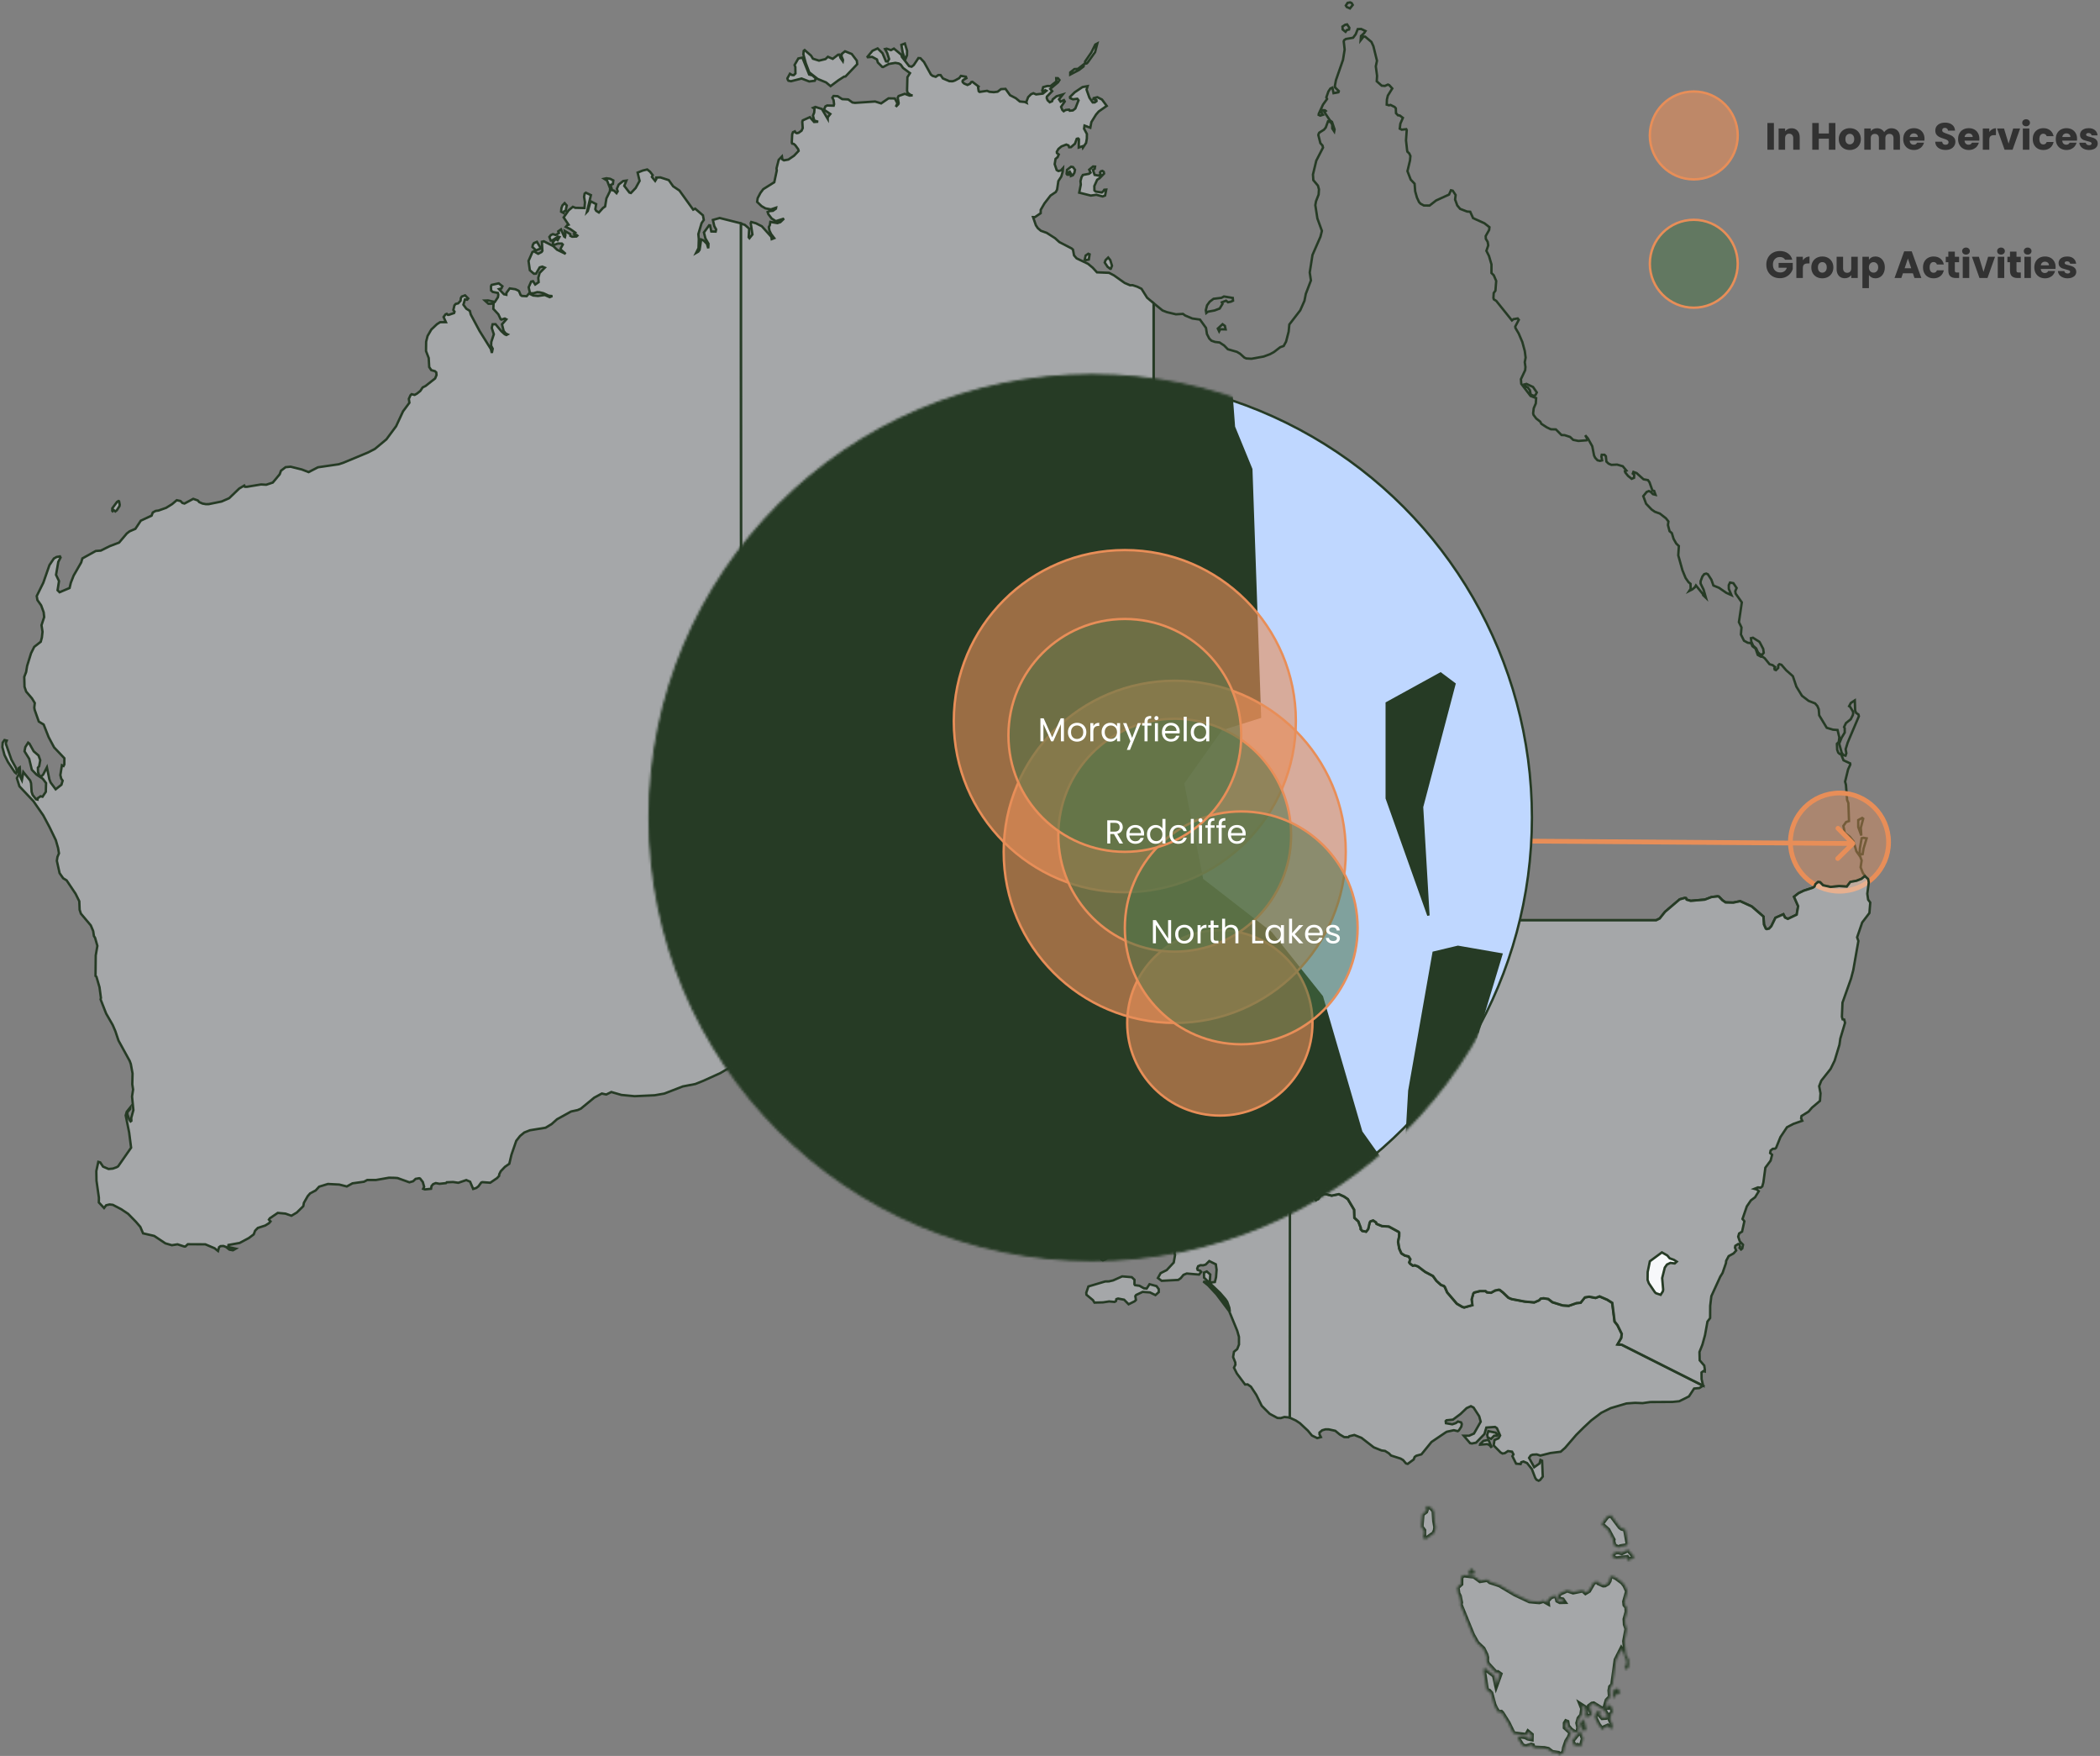 <svg width="884" height="739" viewBox="0 0 884 739" fill="none" xmlns="http://www.w3.org/2000/svg">
<rect x="0" y="0" width="884" height="739" fill="#808080" stroke="none"/>
<path d="M746.728 51.768V63H743.992V51.768H746.728ZM754.151 53.976C755.196 53.976 756.028 54.317 756.647 55C757.276 55.672 757.591 56.6 757.591 57.784V63H754.871V58.152C754.871 57.555 754.716 57.091 754.407 56.76C754.097 56.429 753.681 56.264 753.159 56.264C752.636 56.264 752.22 56.429 751.911 56.76C751.601 57.091 751.447 57.555 751.447 58.152V63H748.711V54.072H751.447V55.256C751.724 54.861 752.097 54.552 752.567 54.328C753.036 54.093 753.564 53.976 754.151 53.976ZM772.611 51.768V63H769.875V58.376H765.619V63H762.883V51.768H765.619V56.168H769.875V51.768H772.611ZM778.65 63.128C777.775 63.128 776.986 62.941 776.282 62.568C775.588 62.195 775.039 61.661 774.634 60.968C774.239 60.275 774.042 59.464 774.042 58.536C774.042 57.619 774.244 56.813 774.65 56.12C775.055 55.416 775.61 54.877 776.314 54.504C777.018 54.131 777.807 53.944 778.682 53.944C779.556 53.944 780.346 54.131 781.05 54.504C781.754 54.877 782.308 55.416 782.714 56.12C783.119 56.813 783.322 57.619 783.322 58.536C783.322 59.453 783.114 60.264 782.698 60.968C782.292 61.661 781.732 62.195 781.018 62.568C780.314 62.941 779.524 63.128 778.65 63.128ZM778.65 60.76C779.172 60.76 779.615 60.568 779.978 60.184C780.351 59.8 780.538 59.251 780.538 58.536C780.538 57.821 780.356 57.272 779.994 56.888C779.642 56.504 779.204 56.312 778.682 56.312C778.148 56.312 777.706 56.504 777.354 56.888C777.002 57.261 776.826 57.811 776.826 58.536C776.826 59.251 776.996 59.8 777.338 60.184C777.69 60.568 778.127 60.76 778.65 60.76ZM796.165 53.976C797.275 53.976 798.155 54.312 798.805 54.984C799.467 55.656 799.797 56.589 799.797 57.784V63H797.077V58.152C797.077 57.576 796.923 57.133 796.613 56.824C796.315 56.504 795.899 56.344 795.365 56.344C794.832 56.344 794.411 56.504 794.101 56.824C793.803 57.133 793.653 57.576 793.653 58.152V63H790.933V58.152C790.933 57.576 790.779 57.133 790.469 56.824C790.171 56.504 789.755 56.344 789.221 56.344C788.688 56.344 788.267 56.504 787.957 56.824C787.659 57.133 787.509 57.576 787.509 58.152V63H784.773V54.072H787.509V55.192C787.787 54.819 788.149 54.525 788.597 54.312C789.045 54.088 789.552 53.976 790.117 53.976C790.789 53.976 791.387 54.12 791.909 54.408C792.443 54.696 792.859 55.107 793.157 55.64C793.467 55.149 793.888 54.749 794.421 54.44C794.955 54.131 795.536 53.976 796.165 53.976ZM810.127 58.392C810.127 58.648 810.111 58.915 810.079 59.192H803.887C803.929 59.747 804.105 60.173 804.415 60.472C804.735 60.76 805.124 60.904 805.583 60.904C806.265 60.904 806.74 60.616 807.007 60.04H809.919C809.769 60.627 809.497 61.155 809.103 61.624C808.719 62.093 808.233 62.461 807.647 62.728C807.06 62.995 806.404 63.128 805.679 63.128C804.804 63.128 804.025 62.941 803.343 62.568C802.66 62.195 802.127 61.661 801.743 60.968C801.359 60.275 801.167 59.464 801.167 58.536C801.167 57.608 801.353 56.797 801.727 56.104C802.111 55.411 802.644 54.877 803.327 54.504C804.009 54.131 804.793 53.944 805.679 53.944C806.543 53.944 807.311 54.125 807.983 54.488C808.655 54.851 809.177 55.368 809.551 56.04C809.935 56.712 810.127 57.496 810.127 58.392ZM807.327 57.672C807.327 57.203 807.167 56.829 806.847 56.552C806.527 56.275 806.127 56.136 805.647 56.136C805.188 56.136 804.799 56.269 804.479 56.536C804.169 56.803 803.977 57.181 803.903 57.672H807.327ZM819.025 63.112C818.203 63.112 817.467 62.979 816.817 62.712C816.166 62.445 815.643 62.051 815.249 61.528C814.865 61.005 814.662 60.376 814.641 59.64H817.553C817.595 60.056 817.739 60.376 817.985 60.6C818.23 60.813 818.55 60.92 818.945 60.92C819.35 60.92 819.67 60.829 819.905 60.648C820.139 60.456 820.257 60.195 820.257 59.864C820.257 59.587 820.161 59.357 819.969 59.176C819.787 58.995 819.558 58.845 819.281 58.728C819.014 58.611 818.63 58.477 818.129 58.328C817.403 58.104 816.811 57.88 816.353 57.656C815.894 57.432 815.499 57.101 815.169 56.664C814.838 56.227 814.673 55.656 814.673 54.952C814.673 53.907 815.051 53.091 815.809 52.504C816.566 51.907 817.553 51.608 818.769 51.608C820.006 51.608 821.003 51.907 821.761 52.504C822.518 53.091 822.923 53.912 822.977 54.968H820.017C819.995 54.605 819.862 54.323 819.617 54.12C819.371 53.907 819.057 53.8 818.673 53.8C818.342 53.8 818.075 53.891 817.873 54.072C817.67 54.243 817.569 54.493 817.569 54.824C817.569 55.187 817.739 55.469 818.081 55.672C818.422 55.875 818.955 56.093 819.681 56.328C820.406 56.573 820.993 56.808 821.441 57.032C821.899 57.256 822.294 57.581 822.625 58.008C822.955 58.435 823.121 58.984 823.121 59.656C823.121 60.296 822.955 60.877 822.625 61.4C822.305 61.923 821.835 62.339 821.217 62.648C820.598 62.957 819.867 63.112 819.025 63.112ZM833.22 58.392C833.22 58.648 833.205 58.915 833.173 59.192H826.981C827.023 59.747 827.199 60.173 827.509 60.472C827.829 60.76 828.218 60.904 828.677 60.904C829.359 60.904 829.834 60.616 830.101 60.04H833.013C832.863 60.627 832.591 61.155 832.197 61.624C831.813 62.093 831.327 62.461 830.741 62.728C830.154 62.995 829.498 63.128 828.773 63.128C827.898 63.128 827.119 62.941 826.437 62.568C825.754 62.195 825.221 61.661 824.837 60.968C824.453 60.275 824.261 59.464 824.261 58.536C824.261 57.608 824.447 56.797 824.821 56.104C825.205 55.411 825.738 54.877 826.421 54.504C827.103 54.131 827.887 53.944 828.773 53.944C829.637 53.944 830.405 54.125 831.077 54.488C831.749 54.851 832.271 55.368 832.645 56.04C833.029 56.712 833.22 57.496 833.22 58.392ZM830.421 57.672C830.421 57.203 830.261 56.829 829.941 56.552C829.621 56.275 829.221 56.136 828.741 56.136C828.282 56.136 827.893 56.269 827.573 56.536C827.263 56.803 827.071 57.181 826.997 57.672H830.421ZM837.4 55.56C837.72 55.069 838.12 54.685 838.6 54.408C839.08 54.12 839.613 53.976 840.2 53.976V56.872H839.448C838.765 56.872 838.253 57.021 837.912 57.32C837.571 57.608 837.4 58.12 837.4 58.856V63H834.664V54.072H837.4V55.56ZM845.524 60.44L847.46 54.072H850.372L847.204 63H843.828L840.66 54.072H843.588L845.524 60.44ZM852.899 53.144C852.419 53.144 852.025 53.005 851.715 52.728C851.417 52.44 851.267 52.088 851.267 51.672C851.267 51.245 851.417 50.893 851.715 50.616C852.025 50.328 852.419 50.184 852.899 50.184C853.369 50.184 853.753 50.328 854.051 50.616C854.361 50.893 854.515 51.245 854.515 51.672C854.515 52.088 854.361 52.44 854.051 52.728C853.753 53.005 853.369 53.144 852.899 53.144ZM854.259 54.072V63H851.523V54.072H854.259ZM855.698 58.536C855.698 57.608 855.885 56.797 856.258 56.104C856.642 55.411 857.17 54.877 857.842 54.504C858.525 54.131 859.303 53.944 860.178 53.944C861.298 53.944 862.231 54.237 862.978 54.824C863.735 55.411 864.231 56.237 864.466 57.304H861.554C861.309 56.621 860.834 56.28 860.13 56.28C859.629 56.28 859.229 56.477 858.93 56.872C858.631 57.256 858.482 57.811 858.482 58.536C858.482 59.261 858.631 59.821 858.93 60.216C859.229 60.6 859.629 60.792 860.13 60.792C860.834 60.792 861.309 60.451 861.554 59.768H864.466C864.231 60.813 863.735 61.635 862.978 62.232C862.221 62.829 861.287 63.128 860.178 63.128C859.303 63.128 858.525 62.941 857.842 62.568C857.17 62.195 856.642 61.661 856.258 60.968C855.885 60.275 855.698 59.464 855.698 58.536ZM874.345 58.392C874.345 58.648 874.33 58.915 874.298 59.192H868.106C868.148 59.747 868.324 60.173 868.634 60.472C868.954 60.76 869.343 60.904 869.802 60.904C870.484 60.904 870.959 60.616 871.226 60.04H874.138C873.988 60.627 873.716 61.155 873.322 61.624C872.938 62.093 872.452 62.461 871.866 62.728C871.279 62.995 870.623 63.128 869.898 63.128C869.023 63.128 868.244 62.941 867.562 62.568C866.879 62.195 866.346 61.661 865.962 60.968C865.578 60.275 865.386 59.464 865.386 58.536C865.386 57.608 865.572 56.797 865.946 56.104C866.33 55.411 866.863 54.877 867.546 54.504C868.228 54.131 869.012 53.944 869.898 53.944C870.762 53.944 871.53 54.125 872.202 54.488C872.874 54.851 873.396 55.368 873.77 56.04C874.154 56.712 874.345 57.496 874.345 58.392ZM871.546 57.672C871.546 57.203 871.386 56.829 871.066 56.552C870.746 56.275 870.346 56.136 869.866 56.136C869.407 56.136 869.018 56.269 868.698 56.536C868.388 56.803 868.196 57.181 868.122 57.672H871.546ZM879.421 63.128C878.642 63.128 877.949 62.995 877.341 62.728C876.733 62.461 876.253 62.099 875.901 61.64C875.549 61.171 875.352 60.648 875.309 60.072H878.013C878.045 60.381 878.189 60.632 878.445 60.824C878.701 61.016 879.016 61.112 879.389 61.112C879.73 61.112 879.992 61.048 880.173 60.92C880.365 60.781 880.461 60.605 880.461 60.392C880.461 60.136 880.328 59.949 880.061 59.832C879.794 59.704 879.362 59.565 878.765 59.416C878.125 59.267 877.592 59.112 877.165 58.952C876.738 58.781 876.37 58.52 876.061 58.168C875.752 57.805 875.597 57.32 875.597 56.712C875.597 56.2 875.736 55.736 876.013 55.32C876.301 54.893 876.717 54.557 877.261 54.312C877.816 54.067 878.472 53.944 879.229 53.944C880.349 53.944 881.229 54.221 881.869 54.776C882.52 55.331 882.893 56.067 882.989 56.984H880.461C880.418 56.675 880.28 56.429 880.045 56.248C879.821 56.067 879.522 55.976 879.149 55.976C878.829 55.976 878.584 56.04 878.413 56.168C878.242 56.285 878.157 56.451 878.157 56.664C878.157 56.92 878.29 57.112 878.557 57.24C878.834 57.368 879.261 57.496 879.837 57.624C880.498 57.795 881.037 57.965 881.453 58.136C881.869 58.296 882.232 58.563 882.541 58.936C882.861 59.299 883.026 59.789 883.037 60.408C883.037 60.931 882.888 61.4 882.589 61.816C882.301 62.221 881.88 62.541 881.325 62.776C880.781 63.011 880.146 63.128 879.421 63.128Z" fill="#323232"/>
<path d="M751.448 109.32C751.245 108.947 750.952 108.664 750.568 108.472C750.195 108.269 749.752 108.168 749.24 108.168C748.355 108.168 747.645 108.461 747.112 109.048C746.579 109.624 746.312 110.397 746.312 111.368C746.312 112.403 746.589 113.213 747.144 113.8C747.709 114.376 748.483 114.664 749.464 114.664C750.136 114.664 750.701 114.493 751.16 114.152C751.629 113.811 751.971 113.32 752.184 112.68H748.712V110.664H754.664V113.208C754.461 113.891 754.115 114.525 753.624 115.112C753.144 115.699 752.531 116.173 751.784 116.536C751.037 116.899 750.195 117.08 749.256 117.08C748.147 117.08 747.155 116.84 746.28 116.36C745.416 115.869 744.739 115.192 744.248 114.328C743.768 113.464 743.528 112.477 743.528 111.368C743.528 110.259 743.768 109.272 744.248 108.408C744.739 107.533 745.416 106.856 746.28 106.376C747.144 105.885 748.131 105.64 749.24 105.64C750.584 105.64 751.715 105.965 752.632 106.616C753.56 107.267 754.173 108.168 754.472 109.32H751.448ZM758.916 109.56C759.236 109.069 759.636 108.685 760.116 108.408C760.596 108.12 761.129 107.976 761.716 107.976V110.872H760.964C760.281 110.872 759.769 111.021 759.428 111.32C759.086 111.608 758.916 112.12 758.916 112.856V117H756.18V108.072H758.916V109.56ZM767.087 117.128C766.213 117.128 765.423 116.941 764.719 116.568C764.026 116.195 763.477 115.661 763.071 114.968C762.677 114.275 762.479 113.464 762.479 112.536C762.479 111.619 762.682 110.813 763.087 110.12C763.493 109.416 764.047 108.877 764.751 108.504C765.455 108.131 766.245 107.944 767.119 107.944C767.994 107.944 768.783 108.131 769.487 108.504C770.191 108.877 770.746 109.416 771.151 110.12C771.557 110.813 771.759 111.619 771.759 112.536C771.759 113.453 771.551 114.264 771.135 114.968C770.73 115.661 770.17 116.195 769.455 116.568C768.751 116.941 767.962 117.128 767.087 117.128ZM767.087 114.76C767.61 114.76 768.053 114.568 768.415 114.184C768.789 113.8 768.975 113.251 768.975 112.536C768.975 111.821 768.794 111.272 768.431 110.888C768.079 110.504 767.642 110.312 767.119 110.312C766.586 110.312 766.143 110.504 765.791 110.888C765.439 111.261 765.263 111.811 765.263 112.536C765.263 113.251 765.434 113.8 765.775 114.184C766.127 114.568 766.565 114.76 767.087 114.76ZM782.027 108.072V117H779.291V115.784C779.013 116.179 778.635 116.499 778.155 116.744C777.685 116.979 777.163 117.096 776.587 117.096C775.904 117.096 775.301 116.947 774.779 116.648C774.256 116.339 773.851 115.896 773.563 115.32C773.275 114.744 773.131 114.067 773.131 113.288V108.072H775.851V112.92C775.851 113.517 776.005 113.981 776.315 114.312C776.624 114.643 777.04 114.808 777.563 114.808C778.096 114.808 778.517 114.643 778.827 114.312C779.136 113.981 779.291 113.517 779.291 112.92V108.072H782.027ZM786.728 109.336C786.995 108.92 787.363 108.584 787.832 108.328C788.301 108.072 788.851 107.944 789.48 107.944C790.216 107.944 790.883 108.131 791.48 108.504C792.077 108.877 792.547 109.411 792.888 110.104C793.24 110.797 793.416 111.603 793.416 112.52C793.416 113.437 793.24 114.248 792.888 114.952C792.547 115.645 792.077 116.184 791.48 116.568C790.883 116.941 790.216 117.128 789.48 117.128C788.861 117.128 788.312 117 787.832 116.744C787.363 116.488 786.995 116.157 786.728 115.752V121.256H783.992V108.072H786.728V109.336ZM790.632 112.52C790.632 111.837 790.44 111.304 790.056 110.92C789.683 110.525 789.219 110.328 788.664 110.328C788.12 110.328 787.656 110.525 787.272 110.92C786.899 111.315 786.712 111.853 786.712 112.536C786.712 113.219 786.899 113.757 787.272 114.152C787.656 114.547 788.12 114.744 788.664 114.744C789.208 114.744 789.672 114.547 790.056 114.152C790.44 113.747 790.632 113.203 790.632 112.52ZM805.234 115.016H801.042L800.37 117H797.506L801.57 105.768H804.738L808.802 117H805.906L805.234 115.016ZM804.53 112.904L803.138 108.792L801.762 112.904H804.53ZM809.495 112.536C809.495 111.608 809.682 110.797 810.055 110.104C810.439 109.411 810.967 108.877 811.639 108.504C812.322 108.131 813.1 107.944 813.975 107.944C815.095 107.944 816.028 108.237 816.775 108.824C817.532 109.411 818.028 110.237 818.263 111.304H815.351C815.106 110.621 814.631 110.28 813.927 110.28C813.426 110.28 813.026 110.477 812.727 110.872C812.428 111.256 812.279 111.811 812.279 112.536C812.279 113.261 812.428 113.821 812.727 114.216C813.026 114.6 813.426 114.792 813.927 114.792C814.631 114.792 815.106 114.451 815.351 113.768H818.263C818.028 114.813 817.532 115.635 816.775 116.232C816.018 116.829 815.084 117.128 813.975 117.128C813.1 117.128 812.322 116.941 811.639 116.568C810.967 116.195 810.439 115.661 810.055 114.968C809.682 114.275 809.495 113.464 809.495 112.536ZM824.702 114.68V117H823.31C822.318 117 821.545 116.76 820.99 116.28C820.436 115.789 820.158 114.995 820.158 113.896V110.344H819.07V108.072H820.158V105.896H822.894V108.072H824.686V110.344H822.894V113.928C822.894 114.195 822.958 114.387 823.086 114.504C823.214 114.621 823.428 114.68 823.726 114.68H824.702ZM827.602 107.144C827.122 107.144 826.728 107.005 826.418 106.728C826.12 106.44 825.97 106.088 825.97 105.672C825.97 105.245 826.12 104.893 826.418 104.616C826.728 104.328 827.122 104.184 827.602 104.184C828.072 104.184 828.456 104.328 828.754 104.616C829.064 104.893 829.218 105.245 829.218 105.672C829.218 106.088 829.064 106.44 828.754 106.728C828.456 107.005 828.072 107.144 827.602 107.144ZM828.962 108.072V117H826.226V108.072H828.962ZM834.961 114.44L836.897 108.072H839.809L836.641 117H833.265L830.097 108.072H833.025L834.961 114.44ZM842.337 107.144C841.857 107.144 841.462 107.005 841.153 106.728C840.854 106.44 840.705 106.088 840.705 105.672C840.705 105.245 840.854 104.893 841.153 104.616C841.462 104.328 841.857 104.184 842.337 104.184C842.806 104.184 843.19 104.328 843.489 104.616C843.798 104.893 843.953 105.245 843.953 105.672C843.953 106.088 843.798 106.44 843.489 106.728C843.19 107.005 842.806 107.144 842.337 107.144ZM843.697 108.072V117H840.961V108.072H843.697ZM850.656 114.68V117H849.264C848.272 117 847.498 116.76 846.944 116.28C846.389 115.789 846.112 114.995 846.112 113.896V110.344H845.024V108.072H846.112V105.896H848.848V108.072H850.64V110.344H848.848V113.928C848.848 114.195 848.912 114.387 849.04 114.504C849.168 114.621 849.381 114.68 849.68 114.68H850.656ZM853.556 107.144C853.076 107.144 852.681 107.005 852.372 106.728C852.073 106.44 851.924 106.088 851.924 105.672C851.924 105.245 852.073 104.893 852.372 104.616C852.681 104.328 853.076 104.184 853.556 104.184C854.025 104.184 854.409 104.328 854.708 104.616C855.017 104.893 855.172 105.245 855.172 105.672C855.172 106.088 855.017 106.44 854.708 106.728C854.409 107.005 854.025 107.144 853.556 107.144ZM854.916 108.072V117H852.18V108.072H854.916ZM865.314 112.392C865.314 112.648 865.298 112.915 865.266 113.192H859.074C859.117 113.747 859.293 114.173 859.602 114.472C859.922 114.76 860.312 114.904 860.77 114.904C861.453 114.904 861.928 114.616 862.194 114.04H865.106C864.957 114.627 864.685 115.155 864.29 115.624C863.906 116.093 863.421 116.461 862.834 116.728C862.248 116.995 861.592 117.128 860.866 117.128C859.992 117.128 859.213 116.941 858.53 116.568C857.848 116.195 857.314 115.661 856.93 114.968C856.546 114.275 856.354 113.464 856.354 112.536C856.354 111.608 856.541 110.797 856.914 110.104C857.298 109.411 857.832 108.877 858.514 108.504C859.197 108.131 859.981 107.944 860.866 107.944C861.73 107.944 862.498 108.125 863.17 108.488C863.842 108.851 864.365 109.368 864.738 110.04C865.122 110.712 865.314 111.496 865.314 112.392ZM862.514 111.672C862.514 111.203 862.354 110.829 862.034 110.552C861.714 110.275 861.314 110.136 860.834 110.136C860.376 110.136 859.986 110.269 859.666 110.536C859.357 110.803 859.165 111.181 859.09 111.672H862.514ZM870.39 117.128C869.611 117.128 868.918 116.995 868.31 116.728C867.702 116.461 867.222 116.099 866.87 115.64C866.518 115.171 866.32 114.648 866.278 114.072H868.982C869.014 114.381 869.158 114.632 869.414 114.824C869.67 115.016 869.984 115.112 870.358 115.112C870.699 115.112 870.96 115.048 871.142 114.92C871.334 114.781 871.43 114.605 871.43 114.392C871.43 114.136 871.296 113.949 871.03 113.832C870.763 113.704 870.331 113.565 869.734 113.416C869.094 113.267 868.56 113.112 868.134 112.952C867.707 112.781 867.339 112.52 867.03 112.168C866.72 111.805 866.566 111.32 866.566 110.712C866.566 110.2 866.704 109.736 866.982 109.32C867.27 108.893 867.686 108.557 868.23 108.312C868.784 108.067 869.44 107.944 870.198 107.944C871.318 107.944 872.198 108.221 872.838 108.776C873.488 109.331 873.862 110.067 873.958 110.984H871.43C871.387 110.675 871.248 110.429 871.014 110.248C870.79 110.067 870.491 109.976 870.118 109.976C869.798 109.976 869.552 110.04 869.382 110.168C869.211 110.285 869.126 110.451 869.126 110.664C869.126 110.92 869.259 111.112 869.526 111.24C869.803 111.368 870.23 111.496 870.806 111.624C871.467 111.795 872.006 111.965 872.422 112.136C872.838 112.296 873.2 112.563 873.51 112.936C873.83 113.299 873.995 113.789 874.006 114.408C874.006 114.931 873.856 115.4 873.558 115.816C873.27 116.221 872.848 116.541 872.294 116.776C871.75 117.011 871.115 117.128 870.39 117.128Z" fill="#323232"/>
<path d="M709.226 588.567L706.878 589.722L704.032 590.007L694.692 590.06L691.454 590.522L688.27 590.398L684.694 590.647L678.022 592.62L674.073 594.575L669.857 597.775L666.601 600.815L663.524 603.873L658.827 609.33L656.977 610.965L652.654 611.516L648.42 612.583L646.907 612.103L645.146 612.21L644.346 612.547L643.67 613.561L645.822 617.489L648.046 615.925L648.455 614.432L649.149 614.752L649.434 621.436L648.295 622.876L647.69 623.178L646.783 622.751L646.249 621.951L644.844 618.271L642.816 615.729L641.321 615.089L640.378 615.392L640.112 616.156L638.208 615.996L636.643 612.832L637.105 612.085L636.5 610.948L634.792 610.681L633.458 611.57L632.48 611.73L631.679 611.268L628.779 608.334L629.1 606.041L630.807 605.33L631.483 604.139L630.131 601.046L629.331 600.531L625.684 600.797L624.865 603.535L621.343 607.161L619.635 607.499L618.852 607.374L616.148 604.228H618.443L620.471 603.321L623.3 598.344L622.677 596.051L620.293 592.371L619.173 591.802L617.376 592.62L614.796 595.091L611.63 597.455L608.908 597.74L608.57 598.077L608.676 598.966L611.345 599.428L612.839 598.913L613.729 598.255L615.063 598.628L615.348 599.34L615.134 600.424L614.138 601.953L613.658 602.308L612.003 601.917L609.032 602.557L608.41 602.93L602.592 606.859L598.358 612.068L596.223 612.654L595.512 613.152L595.085 614.236L592.576 616.085L591.847 615.889L590.655 614.485L589.57 613.845L585.567 612.565L584.66 611.641L583.023 610.628L581.546 610.432L578.291 609.117L573.114 605.117L570.107 603.926L567.972 604.441L567.617 604.85L565.873 604.815L563.988 603.73L562.102 602.166L559.327 601.562L557.974 601.544L556.587 601.935L555.448 602.895V603.659L556.035 604.815L554.505 605.241L552.246 604.139L550.574 602.113L547.211 598.966L545.486 597.829L542.871 596.62L542.942 499.916L543.44 500.573L544.347 501.462L544.934 501.622L548.261 501.871L551.428 503.346L553.58 504.662L553.918 505.124L554.861 504.626L555.946 503.133L557.654 502.475L560.518 503.222L563.543 502.6L565.767 503.613L567.314 504.68L570.001 509.195L570.09 512.537L571.762 514.083L572.794 516.839L572.74 517.301L573.399 518.065L575.035 518.385L575.907 517.283L576.53 514.528L576.868 514.048L577.971 513.675L579.18 514.474L579.447 515.114L581.724 516.039L584.606 516.234L588.716 518.474L588.965 518.847L588.947 520.323L588.485 522.652L589 525.585L589.89 527.54L591.331 528.429L592.897 528.82L593.644 529.976L593.199 531.327L593.519 531.824L594.711 532.713L595.512 532.535L596.882 533.033L599.852 535.291L603.161 537.051L604.656 539.113L606.613 540.855L607.716 541.21L608.16 541.673L609.157 543.948L613.213 548.694L615.597 550.081L616.344 550.276L619.76 549.316L619.457 546.899L620.133 544.446L620.489 544.019L622.909 543.397H625.275L625.933 543.93L627.623 544.09L629.313 543.166L630.772 542.846L631.252 542.899L632.658 544.001L634.935 546.188L636.287 546.757L641.802 547.805L645.804 548.161L647.833 547.29L648.509 546.579L649.718 546.419L651.711 546.721L653.436 548.072L657.742 549.423L660.339 549.601L663.577 548.463L665.32 548.303L667.117 546.063L668.914 545.761L671.636 546.277L673.29 545.637L676.528 547.023L678.627 548.357L679.624 556.214L680.851 557.778L682.63 561.404L682.434 563.129L680.869 565.831L682.612 565.973L716.858 583.216L715.346 584.176L713.14 584.372L710.97 587.678L709.226 588.567ZM627.676 605.544L626.289 605.01L626.04 603.89L626.52 602.308L629.615 602.948L630.398 603.873L630.185 604.228L628.939 604.246L627.676 605.544ZM627.641 608.957L626.982 608.157L626.04 607.748L623.051 607.997L623.104 607.73L624.456 606.415L626.253 606.059L626.769 606.397L627.801 608.868L627.641 608.957Z" fill="#E8EDF2" fill-opacity="0.36" stroke="#263B25"/>
<path d="M716.93 250.138V250.458L718.121 251.595L717.125 248.165L715.862 245.569L715.88 244.591L716.627 242.618L717.392 241.623L718.246 241.392L718.922 241.676L720.399 243.952L721.27 246.422L723.619 247.382L726.679 249.48L728.867 250.475L727.746 247.827L727.728 246.262L728.262 245.178L729.667 245.427L731.037 247.471L730.468 248.787L730.61 249.8L733.225 253.515L731.998 261.817L733.083 264.057L732.852 267.043L734.133 269.639L735.698 270.492L737.139 270.705L737.691 271.967L739.007 272.963L739.932 275.629L741.302 276.376H741.942L742.85 277.016L744.896 279.54L746.212 279.931L747.244 280.749L746.941 281.229L747.066 281.815L747.6 282.029L748.543 281.104L748.578 279.967L749.041 279.522L749.895 279.771L751.905 282.082L754.716 284.589L756.192 288.979L758.541 292.819L761.352 294.97L764.073 296.037L765.034 297.139L765.603 298.508L765.799 301.05L768.966 306.294L771.616 307.094L773.52 307.218L774.267 310.347L774.036 312.231L773.253 313.031L773.36 315.52L773.787 316.711L774.427 317.315L775.014 317.475L776.046 319.999L778.821 321.261L778.893 321.777L777.968 323.786L776.704 328.941L777.06 330.328L777.541 336.674L778.074 337.971L778.341 345.562L777.149 345.935L775.975 347.589L776.562 350.539L778.679 352.175L780.245 354.13L781.454 358.272L783.091 360.565L783.66 362.112L783.233 365.01L784.194 367.427L785.084 368.671L783.643 369.845L781.526 370.662L778.946 371.142L777.469 373.098L774.285 372.885L770.674 373.258L767.507 372.565L766.244 371.267L765.39 371.142L764.287 372.067L763.896 373.062L763.113 373.596L759.27 374.858L757.1 375.924L755.232 377.4L756.975 381.346L756.353 384.919L752.652 386.697L751.46 386.128L750.749 384.759L747.422 386.235L745.678 389.79L744.753 390.768L743.81 390.999L743.383 390.803L742.601 389.061L742.369 385.719L737.442 381.471L732.567 379.249L729.649 379.853L726.429 379.764L725.095 378.857L723.619 377.329L723.085 377.204L720.47 377.524L717.694 378.591L711.753 379.106L710.063 378.609L709.76 377.969L709.262 377.88L707.127 378.466L700.954 383.71L698.695 386.537L697.218 387.266H639.347H614.761H584.695L545.913 387.248L543.6 387.301L543.564 322.346H485.622V127.604L489.376 130.662L491.226 131.373L495.015 132.279L497.968 132.102L498.893 132.777L501.9 134.039L505.138 134.502L507.664 138.004L508.073 140.599L509.051 142.483L509.977 143.39L511.453 143.905L513.392 144.136L515.296 145.399L516.861 146.981L520.686 148.083L522.003 148.865L523.871 150.536L524.636 150.856L526.824 150.98L531.93 150.056L534.58 149.078L536.235 148.189L538.903 146.127L540.362 145.612L541.376 143.763L542.461 139.568L542.746 136.564L547.336 130.608L549.115 126.591L549.684 123.676L551.837 118.023L551.339 114.663L552.495 107.304L555.857 99.606L556.462 97.171L554.559 91.945L553.687 86.345L553.972 84.71L555.075 81.883L555.217 79.679L554.79 78.132L552.851 75.821L552.691 73.439L554.096 67.609L556.925 62.116L556.711 61.245L555.822 60.249L554.95 56.836L555.11 56.267L555.359 55.823L557.334 54.578L558.081 53.672L559.024 51.059L560.18 51.414L560.803 52.481L560.821 54.063L561.639 55.307L561.799 54.472L560.714 51.307L559.86 50.685L557.512 47.166L558.081 46.703L557.708 46.419L556.444 46.33L556.284 47.486L556.889 48.303L555.768 48.659L555.092 48.357L555.128 47.912L556.943 43.984L558.633 41.655L558.33 40.979L559.202 38.491L560.038 37.246L560.874 36.873L561.355 39.219L563.418 38.811L563.578 38.331L562.013 36.802L561.942 36.002L562.369 33.727L565.34 25.194L566.033 20.839L565.642 17.408L565.82 16.928L566.531 16.412L569.591 15.879L570.677 14.439L571.548 12.252L572.989 12.199L574.804 13.053L574.199 13.977L572.918 15.15L572.776 16.945L574.003 15.381L574.697 15.434L577.312 17.657L578.148 19.488L579.643 25.567L579.145 27.914L579.678 31.913L579.536 34.206L581.635 36.055L582.97 36.162L584.233 35.593L584.784 35.806L586.083 37.228L584.215 40.233L583.823 41.886L583.735 44.037L584.731 44.321L585.336 44.161L587.044 44.997L587.577 45.584L587.648 47.646L588.502 48.534L589.232 48.605L590.548 49.601L589.481 52.072L589.232 54.152L590.068 54.578L591.971 54.365L592.167 54.756L591.865 59.076L592.309 63.129L592.452 63.84L593.217 64.569L593.715 65.635L593.555 67.484L592.47 72.035L593.839 75.59L595.476 77.314L595.725 80.514L596.472 83.163L597.344 85.029L598.002 85.741L599.39 86.487L601.792 86.505L604.531 84.372L609.975 81.883L610.776 80.088L611.541 80.265L612.75 82.079L612.519 83.963L613.444 86.469L614.654 87.909L617.571 89.029L618.888 89.118L620.098 91.802L624.865 93.953L626.982 95.607L626.858 96.78L625.399 99.357L625.47 100.531L626.235 101.793L626.484 103.268L625.702 105.561L626.787 107.712L627.836 111.285V114.894L628.815 115.872L629.829 118.236L629.509 122.325L628.779 123.338L628.655 125.4L628.833 125.987L629.847 126.627L636.447 134.857L637.087 134.324L638.884 134.022L639.347 134.59L637.852 137.417L637.941 138.039L639.311 140.386L640.823 143.923L641.855 147.709L642.211 150.5L641.855 152.42L642.14 154.482L642.015 155.816L640.236 159.584L640.378 161.522L644.292 166.641L646.641 167.53L646.498 169.788L645.627 171.814L645.377 173.965L645.555 174.641L646.676 176.134L648.366 177.45L648.847 178.374L651.106 179.849L652.832 180.667L654.949 180.72L657.315 183.085L658.631 183.138L660.926 183.885L662.225 185.111L664.431 185.573L667.882 185.307L668.167 184.702L667.295 183.191L668.398 184.454L670.266 187.813L671.031 191.724L671.493 192.666L672.472 193.715L673.522 193.964L674.411 193.751L674.109 192.097L674.251 191.386L675.425 191.404L675.994 192.009L676.226 194.266L677.151 195.137L678.307 195.635L680.727 195.528L683.11 196.222L684.64 198.07L684.018 198.319L684.178 198.87L685.316 200.275L686.846 201.519L687.86 201.075L687.932 199.866L687.327 199.315L687.594 198.604L688.928 199.101L691.845 201.715L693.696 202.052L694.354 202.959L695.581 206.408L696.311 206.603L696.898 208.239L695.813 207.972L694.887 207.03L694.105 206.656L693.162 207.047L691.739 208.807L692.931 212.007L695.261 214.442L696.649 215.402L698.712 216.131L701.274 218.122L702.324 219.455L702.128 220.984L702.804 223.544L703.765 224.362L704.512 226.815L705.615 228.753L706.718 229.801L706.469 233.73L708.23 240.023L709.564 243.258L710.792 245.018L711.628 245.694L711.681 247.809L711.094 248.698L712.393 248.04L713.425 247.187L713.905 246.387L716.93 250.138ZM776.882 318.008L776.046 317.831L775.263 316.782L774.214 312.96L775.246 310.436L776.544 308.285L776.527 306.454L776.26 305.992L777.06 304.321L779.071 302.703L779.96 300.961L780.12 300.019L779.924 299.29L778.768 297.405L778.394 297.192L779.124 295.841L780.778 294.757L780.939 299.094L781.383 300.072L782.308 300.676L782.504 301.423L777.79 312.515L776.936 315.306L777.22 317.031L776.882 318.008ZM507.788 131.728L507.593 130.555L508.109 128.511L509.212 126.982L510.83 125.756L514.175 125.347L515.225 124.778L518.943 125.382L519.05 126.555L518.213 126.947L516.95 127.213L516.114 126.538L514.335 127.249L514.62 127.871L513.428 129.844L511.275 130.662L508.482 131.177L507.788 131.728ZM741.071 275.523L740.021 274.545L739.274 272.892L737.975 271.718L737.228 270.047L737.05 268.59L737.904 268.394L740.608 270.101L740.982 270.723L742.227 273.105L742.458 274.74L741.942 275.363L741.071 275.523ZM645.715 166.606L644.381 166.09L644.008 164.242L643.154 163.086L642.264 162.66L641.784 161.771L642.584 161.575L645.324 162.855L646.925 165.166L646.356 166.268L645.715 166.606ZM783.162 359.605L782.824 358.859L782.931 357.01L783.678 352.779L784.425 352.601L785.76 352.833L784.479 357.063L784.07 359.499L783.162 359.605ZM783.518 351.642L782.237 348.051V345.135L783.892 344.229L784.319 344.549L783.322 348.317L783.518 351.642ZM566.407 13.39L565.197 12.412L565.108 11.186L566.265 10.421L567.065 10.262L568.008 11.684L567.884 12.412L566.958 12.644L566.407 13.39ZM568.275 3.542L566.941 2.973L566.531 2.333L567.279 1.196L568.346 1L568.987 1.302L569.431 2.084L568.275 3.542ZM513.197 139.443L512.645 138.288L514.62 136.439L515.616 137.15L515.936 138.626L513.659 138.572L513.197 139.443Z" stroke="#263B25"/>
<circle cx="774.334" cy="354.413" r="20.666" fill="#E88E58" fill-opacity="0.4" stroke="#E88E58" stroke-width="2"/>
<path d="M348.424 50.01V49.37L349.527 47.965L346.859 46.17L347.463 44.766L348.211 44.392L350.933 44.481L351.11 43.859L350.915 42.17L350.381 41.121L350.879 40.393L352.605 40.481L354.526 41.726L357.052 41.85L358.831 43.13L359.917 43.29L368.385 42.721L370.911 43.521L374.024 41.388L376.675 41.441L377.76 43.504L377.102 44.926L378.152 43.859L378.294 43.397L377.902 41.104L378.276 40.41L380.856 39.486L382.884 40.233L384.165 40.126L383.417 40.037L382.048 39.024L381.834 38.117L381.976 32.482L383.062 30.776L380.144 28.607L379.166 27.22L378.365 26.723L376.906 26.456L374.149 26.918L371.765 28.198L371.391 28.162L369.523 26.296L369.15 25.016L367.122 23.931L365.307 24.091L365.182 23.878L367.299 21.354L369.434 20.376L371.48 22.385L372.939 25.834L373.686 25.905L374.273 24.838L373.437 22.243L372.548 20.643L373.224 20.483L375.056 21.105L376.301 20.447L379.45 23.078L379.646 23.931L382.706 27.842L383.755 28.073L384.645 27.38L386.62 24.429L387.456 24.5L388.968 26.118L391.868 31.362L392.579 31.931L393.896 32.322L394.981 31.593H395.942L396.92 33.015L399.66 34.171L400.976 34.206L401.919 33.904L403.787 32.891L404.499 31.931L406.598 32.286L406.811 32.891L405.477 33.655L405.175 34.117L405.264 34.597L405.869 35.166L407.256 35.753L408.324 35.255L408.893 34.509L409.338 34.438L411.953 36.428L411.722 36.802L411.988 38.384L412.362 38.686L415.511 38.224L416.507 38.633L418.339 38.793L419.941 38.597L421.364 37.513L423.267 37.406L425.189 40.073L427.626 41.335L429.298 42.721L431.397 42.917L432.145 43.255L432.038 42.881L432.821 40.855L434.013 39.664L435.009 39.237L436.13 39.735L438.994 39.397L440.47 38.206L440.026 37.957L438.923 38.615L438.727 38.135L439.136 36.66L440.915 36.18L442.232 36.215L444.687 34.26L444.616 32.891L445.327 32.909L445.985 33.673L445.398 34.615L442.107 37.406L442.925 38.366L440.702 40.642L440.613 41.264L440.986 42.188L441.894 43.041L442.872 42.615L443.157 41.815L444.74 40.517L447.426 39.735L445.79 41.797L446.448 42.792L447.871 42.135L448.209 42.721L446.661 44.961L447.195 46.277L447.764 46.81L448.565 46.294L450.024 46.134L450.291 46.597L451.625 46.472L452.657 45.672L454.009 42.241L453.493 41.566L451.66 41.797L450.486 41.299L450.397 40.819L452.408 38.828L455.681 36.642L457.834 36.251L457.389 37.726L458.599 41.121L459.968 43.112L460.84 43.095L461.587 42.561L461.534 42.135L460.271 41.672L460.378 41.299L461.943 40.908L463.9 41.904L465.875 44.57L462.512 46.917L461.374 48.232L459.417 51.379L458.972 53.761L456.535 52.854L456.339 54.169L457.531 56.374L457.513 58.276L457.193 60.142L455.841 62.169L455.663 61.547L454.098 62.08L454.169 58.578L453.866 58.276L453.262 58.418L452.497 60.48L450.842 61.92L450.059 61.973L449.792 61.209L448.85 60.836L446.839 61.618L445.558 62.666L444.865 63.858L444.918 64.409L445.701 65.013L445.185 66.168L444.331 66.88L443.975 69.102L444.811 71.573L445.558 71.981L446.626 71.715L447.462 70.773L447.355 72.248L446.75 74.31L445.523 76.195L444.989 79.767L444.455 80.799L442.214 82.31L439.67 85.598L438.104 88.3L438.069 89.74L435.649 91.376L434.867 91.358L436.058 94.806L436.877 96.033L438.158 97.117L440.631 98.006L444.135 100.246L445.932 101.882L451.109 104.566L451.66 105.046L452.123 107.481L453.19 108.725L457.994 111.019L459.968 112.654L461.765 114.609L466.871 114.823L468.917 115.889L473.4 119.071L475.695 120.049L476.762 120.014L478.755 120.671L480.516 121.542L482.864 125.275L485.604 127.604V322.346L354.918 322.364L329.175 322.346L311.901 322.47L311.794 141.861V104.548V94.06L313.52 94.629L315.37 96.229L315.157 99.855L315.477 100.246L316.74 98.682L316.01 93.864L316.224 93.42L318.216 93.971L320.707 95.233L324.692 99.677L324.852 100.637L325.92 100.228L324.603 98.504L323.892 97.028L323.642 95.553L324.069 94.718L324.283 93.384L327.254 93.9L328.481 93.491L330.029 91.998L326.578 93.082L324.834 91.962L323.447 90.149L323.127 89.225L323.838 88.869L325.368 88.709L326.631 87.82L326.702 87.394L324.532 88.123L322.219 87.696L320.583 86.754L318.715 84.976L318.946 83.394L320.102 81.19L321.294 79.608L325.937 76.692L326.987 71.75L326.88 70.844L327.788 67.271L329.157 65.849L329.335 67.093L330.011 67.484L331.879 67.146L334.245 65.546L336.184 63.502L335.989 62.773L334.779 61.12L334.121 60.569L333.463 60.427L333.302 60L333.48 56.516L333.801 55.645L334.601 55.289L334.868 55.787L335.437 56.054L336.167 55.894L337.412 55.005L337.91 53.92L337.732 51.307L337.928 50.65L340.917 49.316L342.696 51.343L344.404 51.218L342.767 50.739L342.215 48.659L342.731 47.397L342.874 45.832L342.287 45.388L343.229 44.997L345.969 45.868L348.424 50.01ZM349.634 36.251L347.748 34.686L344.208 33.229L340.65 30.438L339.209 26.651L338.177 22.829L338.319 21.39L338.728 21.07L341.415 23.416L342.215 24.714L344.759 25.514L347.463 24.874L348.513 23.896L350.541 24.767L352.801 23.025L353.388 22.972L353.779 24.305L354.775 25.727L354.864 25.229L354.206 23.576L354.437 22.598L355.718 21.585L358.547 22.723L360.682 25.531L360.842 27.007L355.914 32.18L355.291 32.269L352.907 33.797L349.634 36.251ZM464.541 80.354L464.843 79.856L465.679 79.803L465.181 82.292L464.167 82.683L461.498 81.972L459.203 82.31L454.293 81.083L454.969 77.688L454.827 76.23L455.272 74.577L455.823 73.635L458.439 73.137L459.061 72.657L458.51 71.413L460.129 70.062L460.965 70.115L460.822 71.022L460.075 71.537L460.787 73.599L462.619 73.919L463.26 73.244L463.064 72.568L463.42 72.088L464.06 71.91L464.629 72.319L464.772 73.048L462.868 75.003L461.854 75.661L460.662 78.31L460.698 80.141L461.249 80.621L463.829 81.012L464.541 80.354ZM340.632 34.278L337.43 33.051L332.964 34.189L331.897 33.975L331.595 33.495L331.452 32.98L332.52 31.042L333.409 31.575L334.139 31.611L334.85 30.918L334.797 28.198L334.477 27.362L336.06 24.607L337.768 24.252L340.614 31.362L341.984 31.718L343.425 33.015L342.98 33.993L340.632 34.278ZM456.713 26.794L456.784 25.887L459.399 22.101L461.054 18.759L461.925 18.296L460.982 21.923L457.834 26.331L457.407 26.723L456.713 26.794ZM381.247 24.607L380.678 24.003L380.002 22.136L379.432 18.883L380.909 18.314L381.834 21.354L381.798 23.274L381.247 24.607ZM467.351 113.116L466.248 112.299L465.039 110.503L465.394 109.472L466.497 108.388L467.369 109.472L468.099 111.836L467.6 113.098L467.351 113.116ZM450.878 74.043L450.931 73.332L450.308 72.248L449.81 72.586L450.113 73.528H449.294L448.992 73.155L449.17 71.501L450.86 70.168L451.678 70.31L452.532 71.466L452.265 72.728L451.625 73.759L450.878 74.043ZM450.522 31.38V30.473L452.283 29.069L453.742 28.998L456.304 27.007L456.126 27.985L454.187 29.46L450.522 31.38ZM457.122 109.454L456.624 109.205L457.015 107.534L458.118 106.788L458.67 107.037L458.332 109.223L457.122 109.454Z" fill="#E8EDF2" fill-opacity="0.36" stroke="#263B25"/>
<path d="M26.742 322.381L27.08 321.724L27.098 319.11L22.775 314.542L20.48 310.24L18.381 304.925L16.335 303.68L14.592 298.739L14.432 297.796L14.645 295.877L13.453 293.903L11.016 291.059L10.322 289.033L10.215 284.855L10.998 282.829L11.425 280.233L13.079 274.9L14.414 272.234L17.154 270.083L17.634 268.287L17.901 265.888L17.474 263.114L18.595 259.701L18.381 257.675L17.331 254.777L15.748 252.537L15.463 250.849L18.239 245.231L20.818 237.818L22.686 235.045L23.825 234.405L25.248 234.157L25.497 234.654L24.536 236.467L23.593 241.925L24.839 244.556L24.234 248.396L25.07 249.249L29.286 247.471L29.82 245.249L30.994 242.245L34.179 236.716L34.677 235.01L40.316 231.881L42.433 231.721L46.151 229.872L50.136 228.344L53.374 224.522L54.548 223.615L56.986 222.566L59.281 219.118L63.817 217.002L64.315 215.687L65.543 215.011L66.717 214.869L69.919 213.731L72.445 212.167L74.402 210.514L75.968 210.852L76.804 211.687L77.658 211.918L81.34 209.945L83.244 210.603L83.867 211.314L85.219 211.918L86.66 212.185L87.887 212.167L93.278 211.065L96.462 209.678L100.696 205.607L102.813 204.345L103.08 204.861L103.898 204.879L109.894 203.883L112.064 204.008L114.839 203.083L117.721 199.635L118.291 198.088L120.23 196.613L122.329 196.417L127.061 197.59L129.908 198.692L133.839 196.666L142.61 195.386L144.495 194.764L154.956 190.409L157.838 188.915L162.659 184.898L166.751 179.369L169.669 173.094L172.337 169.503L172.106 167.868L172.8 166.339L173.262 165.895L174.525 166.197L175.486 165.681L176.909 164.544L177.941 163.033L179.133 162.446L183.171 159.264L183.758 157.842L183.652 156.74L183.082 156.207L181.552 155.78L180.681 154.482L180.467 150.678L179.329 147.727L179.382 143.799L179.987 141.399L181.57 138.679L183.936 136.439L185.253 135.604L187.708 135.586L186.729 133.399L187.548 132.297L188.081 132.084L188.508 132.493H188.971L191.141 131.746L191.337 131.177L190.839 130.448L191.301 128.511L191.853 127.889L192.867 127.675L193.881 126.555L193.988 125.453L194.397 124.795L195.767 124.298L197.083 125.613L196.674 126.129L195.713 126.022L195.073 128.244L196.3 129.915L197.777 130.839L198.168 132.368L201.869 139.283L206.619 146.874L207.046 148.527L207.401 146.767L206.743 145.487L206.814 143.905L207.882 140.67L207.01 138.003L207.366 136.475L208.593 136.439L211.048 139.408L212.472 140.688L213.165 140.99L213.646 140.723L212.899 140.368L212.009 139.266L211.315 136.492L213.148 134.395L212.507 134.057L211.031 134.501L210.728 134.288L209.785 132.279L207.668 129.986L207.775 127.8L205.605 127.835L204.128 126.502L205.445 126.449L208.291 127.089L209.607 125.098L209.768 124.067L209.572 123.284L207.419 122.858L206.725 122.236L206.672 120.476L206.939 119.907L209.945 119.249L211.493 120.458L211.066 121.4L210.07 121.667L212.134 123.836L213.148 124.049L213.183 123.267L214.571 121.382L216.919 121.72L217.951 122.182L218.467 122.52L219.161 124.173L219.694 124.547L221.687 124.653L222.683 123.516L224.444 124.369L226.437 124.564L229.337 124.156L231.4 125.062L232.503 124.6L231.009 124.458L228.732 123.391L227.149 123.018L226.135 122.947L224.551 123.409H223.359L223.021 123.053L222.541 120.902L223.591 118.52L224.373 118.343L225.298 119.747L226.739 118.751L226.597 116.92L227.166 114.841L229.337 112.654L228.252 112.21L227.202 112.512L225.636 115.178L224.729 115.196L223.039 113.738L222.488 109.828L224.142 106.041L224.747 105.775L226.544 106.806L227.985 106.059L228.323 105.561L228.109 101.739L228.928 101.544L232.93 103.588L234.496 105.099L238.125 106.859L236.097 105.064L235.99 104.619L236.915 102.93L236.506 102.504L234.852 102.486L232.93 103.197L232.717 102.059L233.428 101.064L234.176 100.708L234.727 101.064L235.492 99.748L234.887 99.588L232.361 101.259L231.827 101.242L231.258 99.731L231.881 98.931L232.717 98.54L233.855 98.877L234.265 98.753L235.279 98.042L234.994 97.366L236.15 96.549L237.485 99.553L237.823 99.766L238.018 98.913L237.769 97.206L240.046 98.54L240.1 99.251L240.865 99.624L242.662 99.535L243.053 99.162L242.715 98.877L242.128 98.931L241.612 98.469L242.181 97.917L240.082 96.424L238.178 95.482L238.819 94.735L239.335 94.558L237.271 91.5L239.353 88.531L241.149 87.038L242.163 87.465L246.042 87.554L246.237 85.136L245.864 82.807L246.113 81.474L246.611 81.101L248.746 82.114L247.074 89.189L247.429 88.816L248.621 84.709L250.952 85.9L250.596 88.034L250.97 88.727L252.108 89.438L253.816 87.536L254.723 86.896L255.275 83.501L256.751 80.496L256.823 79.252L255.559 76.017L254.332 75.235L255.293 75.021L256.84 75.252L258.175 75.928L258.014 77.421L257.018 77.848L257.676 80.016L258.495 80.248L259.527 81.296L260.025 80.514L259.669 79.465L260.434 77.688L262.32 76.195L263.69 75.999L262.782 78.221L264.97 81.047L265.593 81.225L267.586 79.128L269.24 76.123L268.404 72.639L270.574 71.768L272.46 71.324L273.652 72.284L274.755 73.706L274.417 74.452L275.787 76.141L276.267 75.377L276.285 74.737L277.975 74.666L281.515 75.803L283.365 78.417L286.016 80.194L291.798 88.229L292.634 87.82L295.908 90.629L296.263 92.567L295.338 93.9L293.968 98.522L294.164 100.619L294.04 104.406L293.026 106.432L293.951 105.899L294.484 105.152L295.16 100.779L296.121 101.17L297.58 102.61L298.149 104.495L298.238 102.575L296.939 100.317L296.317 97.829L298.523 94.806L298.914 94.878L299.43 97.42L301.262 97.473L301.458 96.566L300.693 95.18L300.088 92.567L302.952 91.749L311.919 93.989V104.477V141.79L312.025 322.381L311.794 447.208L307.791 448.95L303.184 451.634L296.014 454.887L292.723 456.203L287.422 457.234L279.647 460.238L275.591 460.949L267.141 461.34L261.59 460.807L257.338 459.58L255.204 460.629L253.336 460.22L250.133 461.962L244.512 466.584L243.142 467.189L240.402 467.775L234.478 471.046L232.237 473.055L229.675 474.602L223.039 475.686L220.709 476.61L218.93 478.068L217.311 480.13L215.3 485.961L214.393 489.783L212.543 491.08L210.799 492.911L210.141 494.227L210.123 494.849L209.269 495.791L206.37 497.764L203.043 497.515L202.545 497.711L201.388 499.275L200.499 499.951L199.182 500.377L197.884 497.32L196.283 496.644L192.938 497.782L190.714 497.462L188.081 497.569L187.726 497.924L184.968 498.209L183.438 497.907L182.353 498.333L181.659 499.133L181.446 500.306L178.884 500.573L178.137 500.324L178.546 499.453L177.977 497.444L176.856 496.004L176.464 495.862L174.97 496.129L173.903 497.142L172.337 497.587L167.356 495.791L166.164 495.702L163.744 495.649L158.247 496.609H154.6L153.23 497.338L148.374 498.013L145.99 499.329L142.823 498.529L138.038 498.28L134.337 499.418L132.914 500.982L130.548 502.244L129.534 503.4L127.933 506.208L127.666 507.63L124.926 510.315L122.667 511.648L120.159 510.759L116.921 510.457L113.594 512.714L113.203 513.301L113.879 514.048L113.203 514.812L111.637 515.772L108.524 516.785L107.385 517.958L106.798 519.505L104.752 521.034L100.892 523.096L96.177 523.949L96.106 524.429L96.569 524.927L99.237 525.513L98.045 526.189L96.587 525.922L95.145 524.785L94.043 524.376L92.833 524.447L92.228 524.874L91.783 526.491L90.307 525.318L86.428 523.683L79.045 523.647L78.031 524.589L77.587 524.607L74.722 523.683L72.356 524.056L69.617 523.274L64.92 520.145L60.224 519.061L59.067 516.341L57.146 514.119L53.944 510.848L51.008 508.892L47.504 507.061L46.098 506.901L44.693 507.239L43.803 508.395L41.615 506.066L41.633 504.057L40.619 496.876L40.547 492.858L41.384 488.983L42.202 489.214L43.394 490.991L45.689 491.969L47.521 491.809L49.087 491.24L49.727 490.867L55.189 483.01L54.353 476.539L52.912 469.429L53.356 467.882L54.833 466.051L54.762 466.78L53.659 468.006L53.623 468.931L54.406 471.153L54.94 471.953L55.296 471.704L55.26 470.46L56.15 467.189L55.58 461.465L56.025 458.532L55.687 456.345L55.794 451.777L55.064 447.777L54.602 446.515L49.887 437.929L48.553 433.947L47.432 431.351L44.675 426.552L42.344 420.597L42.487 419.992L41.882 415.477L40.601 411.068L40.209 410.731L40.298 402.109L40.992 398.074L40.032 394.714L39.533 393.914L39.231 391.852L38.217 389.452L34.054 384.51L33.52 382.893L33.378 379.302L31.813 376.138L28.041 370.502L26.582 369.614L25.088 367.48L23.931 362.272L24.181 360.654L24.821 359.143L24.447 356.886L23.505 353.597L20.872 348.14L18.203 343.144L14.076 337.189L8.187 330.932L7.102 327.501L7.992 325.723L7.867 323.75L7.938 323.235L8.312 322.968L8.632 327.128L9.219 328.336L9.824 324.923L12.688 328.461L13.079 329.616L13.311 333.261L13.755 334.576L15.179 336.389L15.784 336.514L15.837 335.963L17.082 335.109L17.901 335.305L19.288 333.243L19.395 329.581L18.007 327.732L15.357 325.99L13.4 323.963L12.279 319.342L10.322 316.177L10.66 314.417L11.834 312.551L12.386 312.96L14.182 316.195L16.228 317.955L16.94 319.964L16.477 322.488L15.944 323.075L15.997 324.888L16.566 326.541L17.545 326.63L18.203 325.919L19.751 322.932L20.765 327.945L21.299 329.314L23.433 332.176L25.853 330.274L26.369 328.55L25.782 327.714L25.408 326.203L26.066 322.061L26.742 322.381ZM6.764 325.457L6.195 324.994L3.331 320.657L1.89 317.759L1 314.417L1.125 312.551L1.89 311.449L2.85 311.68L2.459 312.622L2.53 313.209L4.807 319.715L6.764 323.27L7.155 324.674L6.764 325.457ZM225.316 105.455L225.156 104.904L224.124 103.944L224.284 103.055L224.765 102.29L226.028 101.775L227.7 104.566L225.316 105.455ZM48.535 215.242L47.877 214.691L47.397 215.153L47.254 214.993L47.272 213.909L49.247 211.243L49.887 210.852L50.119 210.976L50.386 212.38L50.297 213.002L49.176 214.745L48.535 215.242ZM237.218 89.633L236.204 89.082L236.328 87.572L236.773 86.434L237.68 85.492L238.57 86.487L238.125 88.656L237.431 88.994L237.218 89.633Z" fill="#E8EDF2" fill-opacity="0.36" stroke="#263B25"/>
<path d="M698.873 544.996L696.631 543.859L694.069 540.037L693.553 538.632L693.589 535.361L694.514 530.811L699.584 527.078L701.843 528.358L702.857 529.549L704.637 530.206L705.828 530.971L704.957 531.753L703.16 531.504L701.719 532.197L700.794 533.477L699.691 537.904L700.118 542.792L699.975 543.485L698.873 544.996Z" fill="#F7F8FA"/>
<path d="M716.93 583.163L682.683 565.919L680.94 565.777L682.506 563.075L682.701 561.351L680.922 557.724L679.695 556.16L678.698 548.303L676.599 546.97L673.361 545.583L671.707 546.223L668.985 545.707L667.188 546.01L665.391 548.249L663.648 548.409L660.41 549.547L657.813 549.369L653.508 548.018L651.782 546.667L649.789 546.365L648.58 546.525L647.904 547.236L645.876 548.107L641.873 547.752L636.358 546.703L635.006 546.134L632.729 543.948L631.323 542.845L630.843 542.792L629.384 543.112L627.694 544.036L626.004 543.876L625.346 543.343H622.98L620.56 543.965L620.204 544.392L619.528 546.845L619.831 549.263L616.415 550.223L615.668 550.027L613.284 548.641L609.228 543.894L608.232 541.619L607.787 541.157L606.684 540.801L604.727 539.059L603.233 536.997L599.924 535.237L596.953 532.979L595.583 532.482L594.782 532.659L593.59 531.771L593.27 531.273L593.715 529.922L592.968 528.766L591.402 528.375L589.961 527.486L589.072 525.531L588.556 522.598L589.018 520.269L589.036 518.794L588.787 518.421L584.677 516.181L581.795 515.985L579.518 515.061L579.251 514.421L578.042 513.621L576.939 513.994L576.601 514.474L575.978 517.229L575.106 518.332L573.47 518.012L572.811 517.247L572.865 516.785L571.833 514.03L570.161 512.483L570.072 509.141L567.385 504.626L565.838 503.559L563.614 502.546L560.59 503.168L557.725 502.422L556.017 503.079L554.932 504.573L553.989 505.07L553.651 504.608L551.499 503.293L548.332 501.817L545.005 501.568L544.418 501.408L543.511 500.52L543.6 387.283L545.895 387.265L584.677 387.283H614.761H639.275H697.147L698.623 386.554L700.883 383.728L707.056 378.484L709.191 377.897L709.689 377.986L709.991 378.626L711.681 379.124L717.623 378.608L720.399 377.542L723.014 377.222L723.547 377.346L725.024 378.875L726.358 379.781L729.578 379.87L732.496 379.266L737.37 381.488L742.298 385.737L742.53 389.079L743.312 390.821L743.739 391.016L744.682 390.785L745.607 389.807L747.351 386.252L750.677 384.777L751.389 386.145L752.581 386.714L756.281 384.937L756.904 381.364L755.161 377.417L757.029 375.942L759.199 374.875L763.042 373.613L763.824 373.08L764.216 372.084L765.319 371.16L766.173 371.284L767.436 372.582L770.602 373.275L774.214 372.902L777.398 373.115L778.875 371.16L781.454 370.68L783.571 369.862L785.012 368.689L786.4 369.951L786.667 371.391L786.044 376.137L786.4 378.626L787.29 379.835L786.934 384.243L783.892 388.225L781.757 394.483L782.291 396.029L780.138 408.277L779.195 411.868L775.602 421.965L775.352 427.92L775.655 429.005L776.331 429.094L776.669 430.462L774.694 437.075L774.321 439.688L772.292 446.39L770.585 449.874L766.671 454.816L765.781 457.127L766.351 460.131L766.119 463.313L762.757 466.158L761.316 467.829L758.345 469.677L758.185 470.655L758.665 471.686L754.965 472.984L752.243 474.388L749.485 478.53L747.653 483.063L747.226 483.419L746.248 483.49L745.34 484.218L745.145 485.267L745.963 485.996L745.34 488.467L743.134 491.418L742.298 497.64L741.836 499.311L741.142 499.844L740.021 499.72L738.509 500.324L739.576 500.608L740.359 501.337L738.794 503.879L737.05 505.177L735.325 507.719L733.51 512.999L734.293 513.959L733.332 518.332L732.087 519.114L731.695 520.465L732.371 522.438L733.723 523.842L733.421 525.407L732.905 525.851L732.265 525.158L732.496 524.678L732.229 523.593L731.713 523.54L730.486 524.305L730.343 525.087L730.841 526.295L729.756 527.504L727.693 528.642L726.643 530.615L726.536 531.611L725.113 535.735L724.135 537.317L720.399 545.494L719.918 549.565L719.883 554.72L718.762 556.178L717.73 561.902L716.627 565.902L715.4 568.995L715.489 572.497L717.41 574.719L717.659 576.39L717.641 577.19L717.072 577.012L716.253 577.616L716.289 580.425L716.93 583.163ZM699.975 543.485L700.118 542.774L699.691 537.886L700.794 533.477L701.719 532.179L703.178 531.486L704.975 531.735L705.828 530.971L704.637 530.206L702.857 529.566L701.843 528.358L699.584 527.078L694.514 530.811L693.589 535.362L693.553 538.65L694.069 540.054L696.649 543.876L697.111 544.268L699.05 544.925L699.975 543.485Z" fill="#E8EDF2" fill-opacity="0.36" stroke="#263B25"/>
<path d="M452.888 504.591L450.967 507.684L449.401 508.377L447.747 511.203L445.754 512.448L444.562 514.812L443.192 518.954L443.673 519.185L444.527 519.079L447.106 517.265L447.373 518.492L447.071 523.096L446.145 523.487L445.63 522.509L444.011 520.714L442.854 520.003L441.645 520.181L440.791 522.189L440.097 522.172L439.367 520.767L436.823 517.443L433.959 514.492L432.447 513.283L431.824 513.088L429.832 513.781L430.597 511.666L431.7 510.084L431.789 511.541L434.315 514.243L435.329 514.937L437.25 514.314L435.293 513.532L435.044 512.803L434.938 512.199L435.258 511.488L434.404 506.688L432.927 502.76L432.696 500.129L431.397 498.12L428.302 494.636L424.584 491.614L425.118 489.392L424.922 487.792L423.961 485.054L422.004 481.019L419.798 480.166L416.222 480.735L414.692 481.606L413.518 480.29L413.536 479.704L412.113 475.917L409.765 470.584L411.312 470.691L412.077 471.402L412.344 472.557L413.661 470.762L414.052 469.589L413.661 467.562L412.291 465.625L411.081 464.576L410.53 464.487L407.47 465.447L406.224 466.638L405.495 466.496L405.531 464.647L406.082 463.385L407.061 463.776L407.381 463.242L404.979 459.901L403.04 458.763L401.83 457.678L402.044 456.843L400.727 456.434L400.247 456.825L399.962 457.981L398.379 458.976L392.223 458.549L391.636 458.407L390.284 456.95L388.505 456.31L385.783 453.732L384.858 453.234L380.98 452.772L379.13 453.145L377.689 454.479L376.017 455.065L374.807 455.154L373.473 454.816L370.217 451.528L365.236 447.919L357.426 443.884L353.245 442.32L352.605 442.391L350.63 443.991L347.375 445.253L346.396 445.377L336.149 444.613L333.943 444.684L329.833 445.004L327.948 445.484L316.242 446.479L311.794 447.208L311.901 322.453L329.175 322.328L354.918 322.346L485.604 322.328H543.547L543.6 387.301L543.511 500.538L543.013 499.88L542.942 596.584L540.682 596.353L539.152 596.815L537.747 596.762L534.491 595.02L531.129 591.642L528.852 587.038L526.593 583.607L525.205 582.63L524.12 582.683L520.651 578.025L519.441 575.608L520.046 574.363L519.992 573.386L519.085 571.128L519.441 568.906L520.811 567.768L521.558 565.848L521.54 562.631L520.829 560.089L517.448 551.858L512.111 544.748L508.589 540.961L506.525 539.29L507.468 539.593L512.734 544.197L516.221 548.979L517.698 552.018L517.484 550.365L516.595 547.859L515.865 546.774L513.57 544.126L506.846 537.691L506.81 535.593L508.002 535.113L509.461 536.375L509.283 539.344L509.585 539.753L511.4 539.557L511.898 537.495L512.129 534.349L511.809 532.091L509.034 530.722L507.539 532.198L506.472 532.518L505.333 532.464L504.355 532.891L503.964 533.851L504.159 534.473L505.262 534.828L505.636 535.291L504.764 536.411L499.552 535.966L498.182 536.535L497.025 537.939L495.976 538.668L489.002 539.041L487.419 537.85L488.575 535.806L491.137 534.526L494.09 531.344L494.641 528.233L494.41 527.416L494.606 525.922L495.549 523.86L494.908 520.056L495.353 517.959L495.193 516.928L494.019 514.901L490.923 511.115L489.856 507.275L487.401 503.097L486.938 503.204L485.764 505.942L486.28 506.973L485.995 507.95L484.163 509.835L483.487 512.163L483.22 516.501L480.783 524.429L480.765 526.385L479.342 527.54L476.602 526.296L475.197 525.94L474.45 526.082L470.82 527.451L470.002 528.784L469.54 529.087L466.853 528.678L465.359 529.993L464.256 530.402L463.633 530.1L463.082 529.176L463.793 528.02L465.11 526.722L465.572 525.602L465.893 522.296L466.8 520.963L468.419 521.603L470.073 521.158L471.781 521.052L472.119 521.585L473.774 522.332L474.734 521.816L475.126 520.838L475.98 515.257L475.642 510.901L475.873 506.582L475.072 503.648L475.357 503.257H476.3L476.869 502.155L477.848 498.92L478.008 497.249L481.388 492.929L483.558 490.796L484.377 490.565L484.697 489.729L484.074 487.01L482.117 483.259L482.704 481.517L483.807 480.735L484.839 480.326L486.084 480.29L486.618 479.864L486.476 478.69L485.889 477.57L484.839 477.126L483.718 472.042L482.704 469.784L482.171 467.029L481.139 466.247L480.979 469.962L481.423 470.211L481.868 470.993L481.993 473.428L481.352 476.735L480.338 476.788L477.883 477.57L475.819 479.81L473.827 483.774L473.72 485.676L473.364 486.743L470.447 492.2L469.13 493.303L466.782 493.391L465.412 492.556L464.149 494.44L464.505 494.689L463.758 495.471L458.278 498.369L455.058 500.893L453.955 502.031L453.849 502.777L452.888 504.591ZM483.896 540.464L486.832 541.264L487.774 542.543L487.792 543.788L486.387 545.05L484.092 543.93L480.996 543.699L478.275 544.979L477.919 545.477L478.168 547.112L477.616 547.663L475.09 548.907L473.204 546.988L470.66 546.508L469.949 546.739L469.735 547.61L469.184 547.93L466.889 547.716L464.345 548.108L460.716 548.214L460.093 547.183L457.353 544.908L457.264 544.072L458.172 541.406L465.252 539.308L466.764 539.29L468.579 538.864L472.386 537.175L476.424 537.513L477.563 538.597L477.545 540.517L477.812 540.872L479.662 541.121L481.566 542.206L482.704 542.295L483.896 540.464Z" fill="#E8EDF2" fill-opacity="0.36" stroke="#263B25"/>
<mask id="path-11-inside-1_51_5551" fill="white">
<path d="M657.813 737.837L656.212 738.637L655.856 737.837L653.365 737.446L651.693 736.184L650.056 735.828L645.84 735.615L645.431 735.33L645.146 734.566L644.595 734.406L642.264 735.117L640.877 734.655L638.831 731.437L639.969 730.637L642.104 730.957L643.154 731.526L644.612 731.828L644.648 730.086L643.278 728.948L642.531 730.299L637.39 729.642L636.963 729.34L634.846 725.02L632.302 720.967L631.893 720.558L630.683 720.611L629.687 719.011L628.975 717.5L627.641 712.576L626.805 711.67L625.826 711.385L624.616 703.599L624.759 702.124L625.114 701.662L625.63 702.586L629.028 705.181L629.864 709.057L631.466 704.577L630.452 703.866L629.651 703.937L626.217 700.168L625.844 699.102L625.879 697.537L625.595 696.364L624.367 693.858L621.859 691.493L619.92 688.063L614.725 675.317L614.903 674.41L614.369 671.708L613.782 670.606L613.426 668.046L614.992 666.624L615.027 663.673L616.202 662.891L620.525 663.407L623.051 665.273L626.111 664.775L627.285 665.771L631.216 667.051L637.657 670.873L643.848 673.788L647.939 674.161L649.754 673.61L651.426 674.552L651.337 673.664L652.849 672.064L654.219 671.584L655.233 671.904L655.66 673.592L656.674 674.108L658.293 674.072L657.724 673.255L656.372 672.952L655.98 672.579L655.891 671.353L656.763 670.553L659.716 669.219L662.225 670.055L666.263 669.237L667.437 670.286L668.825 669.451L670.764 666.091L671.191 665.824L672.419 665.522L672.881 666.197L674.891 667.104L675.567 667.068L676.795 666.357L677.418 665.309L677.756 663.762L678.147 663.335L678.965 663.371L680.228 663.958L682.968 665.984L683.982 667.317L685.049 669.717L683.822 674.09L683.964 675.406L684.765 676.454L684.836 678.392L684 681.45L684.124 683.636L684.783 685.538L683.822 690.729L684.462 696.417L685.637 698.32L685.743 701.27L684.729 702.71L684.035 702.124L683.947 701.502L684.462 700.844L684.694 699.137L683.324 695.458L682.488 694.089L680.246 698.533L678.787 709.074L677.916 709.963L677.631 711.456L677.844 714.158L676.457 715.598L675.674 718.229L675.941 718.656L676.777 718.603L676.421 717.838L676.991 717.411L678.218 718.158L678.716 719.136L678.823 720.967L678.094 721.447L677.791 723.74L678.823 726.069L678.645 727.562L678.165 727.597L676.795 726.389L675.407 726.993L674.678 728.077L672.899 725.873L671.636 723.296L671.387 722.033L672.454 720.131L673.077 719.954L673.539 720.38L673.628 721.02L673.326 721.642L674.518 722.922L676.172 722.798L676.777 722.282L675.354 719.794L670.835 717.038L670.177 717.145L669.11 717.945L669.483 719.74L670.088 721.056L669.572 722.087L667.669 722.709L667.224 721.607L667.597 721.376L667.313 718.709L665.569 717.589L666.174 719.118L665.747 721.856L664.626 723.224L664.11 725.144L664.502 726.993L664.217 728.717L663.559 729.144L662.883 729.055L661.335 728.06L659.93 726.406L659.663 724.735L659.254 724.575L658.845 725.233L658.827 727.011L661.264 729.233L660.481 731.188L659.467 732.77L658.507 735.561L658.222 737.481L657.813 737.837ZM681.225 651.372L679.481 650.412L678.983 648.528L679.09 647.994L676.884 643.852L674.126 641.399L676.475 638.306L678.129 637.595L681.954 642.697L682.666 643.212L684.142 643.603L684.302 644.332L685.21 649.292L685.138 649.967L684.605 650.465L682.167 650.91L681.225 651.372ZM599.977 647.905L599.301 647.408L599.052 646.11L599.408 645.843V644.101L598.305 642.661L598.358 641.293L598.696 637.257L600.208 636.137L600.439 635.48L600.244 634.04L601.062 633.809L602.788 634.857L603.588 636.013L603.855 640.084L604.318 642.697L604.14 644.066L603.553 645.381L599.977 647.905ZM685.281 657.149L685.227 655.923L684.889 655.425L680.406 655.994L678.681 655.247L678.716 654.269L679.997 653.221L681.314 653.149L682.666 653.558L685.37 652.19L688.003 655.318L687.967 655.585L686.633 656.1L685.281 657.149ZM665.267 735.064L664.039 734.495L662.812 734.761L661.798 732.646L665.213 728.433L666.459 731.686L665.605 734.779L665.267 735.064ZM666.405 728.433L665.071 725.642L666.316 723.473L667.081 724.647L667.775 727.864L667.722 728.166L666.405 728.433ZM679.019 715.029L679.108 711.545L680.228 710.692L681.225 710.781L682.096 712.487L682.007 712.754L680.655 712.772L679.019 715.029ZM618.657 662.873L618.319 662.624L618.23 661.398L619.386 660.029L621.129 662.02L618.657 662.873Z"/>
</mask>
<path d="M657.813 737.837L656.212 738.637L655.856 737.837L653.365 737.446L651.693 736.184L650.056 735.828L645.84 735.615L645.431 735.33L645.146 734.566L644.595 734.406L642.264 735.117L640.877 734.655L638.831 731.437L639.969 730.637L642.104 730.957L643.154 731.526L644.612 731.828L644.648 730.086L643.278 728.948L642.531 730.299L637.39 729.642L636.963 729.34L634.846 725.02L632.302 720.967L631.893 720.558L630.683 720.611L629.687 719.011L628.975 717.5L627.641 712.576L626.805 711.67L625.826 711.385L624.616 703.599L624.759 702.124L625.114 701.662L625.63 702.586L629.028 705.181L629.864 709.057L631.466 704.577L630.452 703.866L629.651 703.937L626.217 700.168L625.844 699.102L625.879 697.537L625.595 696.364L624.367 693.858L621.859 691.493L619.92 688.063L614.725 675.317L614.903 674.41L614.369 671.708L613.782 670.606L613.426 668.046L614.992 666.624L615.027 663.673L616.202 662.891L620.525 663.407L623.051 665.273L626.111 664.775L627.285 665.771L631.216 667.051L637.657 670.873L643.848 673.788L647.939 674.161L649.754 673.61L651.426 674.552L651.337 673.664L652.849 672.064L654.219 671.584L655.233 671.904L655.66 673.592L656.674 674.108L658.293 674.072L657.724 673.255L656.372 672.952L655.98 672.579L655.891 671.353L656.763 670.553L659.716 669.219L662.225 670.055L666.263 669.237L667.437 670.286L668.825 669.451L670.764 666.091L671.191 665.824L672.419 665.522L672.881 666.197L674.891 667.104L675.567 667.068L676.795 666.357L677.418 665.309L677.756 663.762L678.147 663.335L678.965 663.371L680.228 663.958L682.968 665.984L683.982 667.317L685.049 669.717L683.822 674.09L683.964 675.406L684.765 676.454L684.836 678.392L684 681.45L684.124 683.636L684.783 685.538L683.822 690.729L684.462 696.417L685.637 698.32L685.743 701.27L684.729 702.71L684.035 702.124L683.947 701.502L684.462 700.844L684.694 699.137L683.324 695.458L682.488 694.089L680.246 698.533L678.787 709.074L677.916 709.963L677.631 711.456L677.844 714.158L676.457 715.598L675.674 718.229L675.941 718.656L676.777 718.603L676.421 717.838L676.991 717.411L678.218 718.158L678.716 719.136L678.823 720.967L678.094 721.447L677.791 723.74L678.823 726.069L678.645 727.562L678.165 727.597L676.795 726.389L675.407 726.993L674.678 728.077L672.899 725.873L671.636 723.296L671.387 722.033L672.454 720.131L673.077 719.954L673.539 720.38L673.628 721.02L673.326 721.642L674.518 722.922L676.172 722.798L676.777 722.282L675.354 719.794L670.835 717.038L670.177 717.145L669.11 717.945L669.483 719.74L670.088 721.056L669.572 722.087L667.669 722.709L667.224 721.607L667.597 721.376L667.313 718.709L665.569 717.589L666.174 719.118L665.747 721.856L664.626 723.224L664.11 725.144L664.502 726.993L664.217 728.717L663.559 729.144L662.883 729.055L661.335 728.06L659.93 726.406L659.663 724.735L659.254 724.575L658.845 725.233L658.827 727.011L661.264 729.233L660.481 731.188L659.467 732.77L658.507 735.561L658.222 737.481L657.813 737.837ZM681.225 651.372L679.481 650.412L678.983 648.528L679.09 647.994L676.884 643.852L674.126 641.399L676.475 638.306L678.129 637.595L681.954 642.697L682.666 643.212L684.142 643.603L684.302 644.332L685.21 649.292L685.138 649.967L684.605 650.465L682.167 650.91L681.225 651.372ZM599.977 647.905L599.301 647.408L599.052 646.11L599.408 645.843V644.101L598.305 642.661L598.358 641.293L598.696 637.257L600.208 636.137L600.439 635.48L600.244 634.04L601.062 633.809L602.788 634.857L603.588 636.013L603.855 640.084L604.318 642.697L604.14 644.066L603.553 645.381L599.977 647.905ZM685.281 657.149L685.227 655.923L684.889 655.425L680.406 655.994L678.681 655.247L678.716 654.269L679.997 653.221L681.314 653.149L682.666 653.558L685.37 652.19L688.003 655.318L687.967 655.585L686.633 656.1L685.281 657.149ZM665.267 735.064L664.039 734.495L662.812 734.761L661.798 732.646L665.213 728.433L666.459 731.686L665.605 734.779L665.267 735.064ZM666.405 728.433L665.071 725.642L666.316 723.473L667.081 724.647L667.775 727.864L667.722 728.166L666.405 728.433ZM679.019 715.029L679.108 711.545L680.228 710.692L681.225 710.781L682.096 712.487L682.007 712.754L680.655 712.772L679.019 715.029ZM618.657 662.873L618.319 662.624L618.23 661.398L619.386 660.029L621.129 662.02L618.657 662.873Z" fill="#E8EDF2" fill-opacity="0.36" stroke="#263B25" stroke-width="2" mask="url(#path-11-inside-1_51_5551)"/>
<path d="M780.702 355.716C781.095 355.329 781.1 354.695 780.712 354.302L774.396 347.891C774.008 347.498 773.375 347.493 772.982 347.88C772.588 348.268 772.584 348.901 772.971 349.295L778.586 354.993L772.887 360.608C772.494 360.996 772.489 361.629 772.877 362.022C773.264 362.416 773.897 362.42 774.291 362.033L780.702 355.716ZM644.993 355L779.993 356.004L780.007 354.004L645.007 353L644.993 355Z" fill="#E88E58"/>
<circle cx="459.662" cy="344.096" r="185.208" fill="#BFD7FF" stroke="#263B25"/>
<mask id="mask0_51_5551" style="mask-type:alpha" maskUnits="userSpaceOnUse" x="272" y="157" width="375" height="374">
<circle cx="459.662" cy="344.096" r="186.208" fill="#D9D9D9" stroke="#708D97"/>
</mask>
<g mask="url(#mask0_51_5551)">
<path d="M-310.77 -1009.22V-1004.82L-294.443 -989.194L-308.09 -1036.33L-325.39 -1071.99L-325.146 -1085.42L-314.912 -1112.53L-304.434 -1126.2L-292.738 -1129.38L-283.478 -1125.47L-263.253 -1094.21L-251.314 -1060.26L-219.148 -1047.07L-177.237 -1018.26L-147.265 -1004.58L-162.617 -1040.97L-162.86 -1062.46L-155.55 -1077.36L-136.3 -1073.94L-117.537 -1045.85L-125.335 -1027.78L-123.385 -1013.86L-87.565 -962.818L-104.379 -848.766L-89.515 -817.994L-92.682 -776.964L-75.138 -741.308L-53.695 -729.585L-33.958 -726.655L-26.403 -709.315L-8.372 -695.639L4.299 -659.005L23.062 -648.747H31.834L44.261 -639.956L72.284 -605.276L90.316 -599.903L104.448 -588.669L100.306 -582.074L102.012 -574.015L109.322 -571.085L122.236 -583.784L122.724 -599.415L129.059 -605.52L140.756 -602.101L168.291 -570.352L206.79 -535.917L227.016 -475.594L259.181 -422.842L297.681 -393.29L334.963 -378.638L348.121 -363.495L355.918 -344.69L358.599 -309.767L401.973 -237.721L438.28 -226.731L464.353 -225.021L474.587 -182.038L471.42 -156.151L460.698 -145.16L462.16 -110.969L468.008 -94.606L476.78 -86.303L484.821 -84.105L498.955 -49.425L536.967 -32.086L537.941 -25.003L525.271 2.594L507.97 73.419L512.843 92.468L519.423 179.655L526.733 197.484L530.388 301.767L514.062 306.896L497.98 329.608L506.02 370.149L535.018 392.618L556.461 419.483L573.031 476.386L595.449 507.891L603.247 529.139L597.398 568.946L610.557 602.161L622.74 619.256L603.002 635.375L574.005 646.61L538.673 653.203L518.448 680.068L474.831 677.137L425.365 682.266L381.992 672.741L364.691 654.913L352.994 653.203L337.887 665.903L332.526 679.579L321.804 686.906L269.171 704.246L239.443 718.899L213.857 739.17L237.737 793.387L229.209 842.476L178.525 866.898L162.199 859.083L152.452 840.278L106.885 860.549L83.006 909.393L70.335 922.825L57.419 926L51.571 923.314L40.85 899.38L37.682 853.466L-29.815 795.097L-96.581 764.569L-136.544 772.873L-180.649 771.651L-198.924 759.196L-219.148 738.193L-226.459 736.483L-262.279 740.88L-300.292 755.533L-381.678 762.616L-404.827 755.777L-408.97 746.985L-415.792 745.763L-445.033 753.823L-529.588 825.869L-560.534 864.7L-580.758 874.713H-1373.43H-1710.18H-2121.99L-2653.19 874.469L-2684.87 875.202L-2685.36 -17.188H-3479V-2692.65L-3427.59 -2650.64L-3402.24 -2640.87L-3350.34 -2628.42L-3309.89 -2630.86L-3297.22 -2621.58L-3256.04 -2604.24L-3211.69 -2597.89L-3177.09 -2549.78L-3171.49 -2514.12L-3158.08 -2488.23L-3145.41 -2475.78L-3125.19 -2468.69L-3098.63 -2465.52L-3072.55 -2448.18L-3051.11 -2426.44L-2998.72 -2411.3L-2980.69 -2400.56L-2955.1 -2377.6L-2944.63 -2373.2L-2914.65 -2371.49L-2844.72 -2384.19L-2808.41 -2397.63L-2785.75 -2409.84L-2749.2 -2438.17L-2729.22 -2445.25L-2715.33 -2470.65L-2700.47 -2528.28L-2696.57 -2569.56L-2633.7 -2651.37L-2609.33 -2706.57L-2601.54 -2746.62L-2572.05 -2824.28L-2578.87 -2870.44L-2563.03 -2971.55L-2516.98 -3077.3L-2508.7 -3110.76L-2534.77 -3182.56L-2546.71 -3259.49L-2542.81 -3281.96L-2527.7 -3320.79L-2525.75 -3351.07L-2531.6 -3372.32L-2558.16 -3404.07L-2560.35 -3436.79L-2541.1 -3516.9L-2502.36 -3592.36L-2505.28 -3604.33L-2517.47 -3618.01L-2529.41 -3664.9L-2527.22 -3672.71L-2523.8 -3678.82L-2496.76 -3695.91L-2486.52 -3708.37L-2473.61 -3744.27L-2457.77 -3739.38L-2449.24 -3724.73L-2449 -3703L-2437.79 -3685.9L-2435.59 -3697.38L-2450.46 -3740.85L-2462.15 -3749.4L-2494.32 -3797.75L-2486.52 -3804.1L-2491.64 -3808.01L-2508.94 -3809.23L-2511.13 -3793.36L-2502.85 -3782.12L-2518.2 -3777.24L-2527.46 -3781.39L-2526.97 -3787.5L-2502.12 -3841.47L-2478.97 -3873.46L-2483.11 -3882.74L-2471.17 -3916.93L-2459.72 -3934.03L-2448.27 -3939.16L-2441.69 -3906.92L-2413.42 -3912.54L-2411.23 -3919.13L-2432.67 -3940.14L-2433.64 -3951.13L-2427.8 -3982.39L-2387.1 -4099.61L-2377.6 -4159.45L-2382.96 -4206.58L-2380.52 -4213.18L-2370.78 -4220.26L-2328.87 -4227.59L-2314 -4247.37L-2302.06 -4277.41L-2282.32 -4278.14L-2257.47 -4266.42L-2265.75 -4253.72L-2283.3 -4237.6L-2285.25 -4212.93L-2268.43 -4234.42L-2258.93 -4233.69L-2223.11 -4203.16L-2211.66 -4178.01L-2191.19 -4094.48L-2198.01 -4062.25L-2190.7 -4007.3L-2192.65 -3975.79L-2163.9 -3950.39L-2145.62 -3948.93L-2128.32 -3956.74L-2120.77 -3953.81L-2102.98 -3934.27L-2128.57 -3893L-2133.93 -3870.29L-2135.15 -3840.74L-2121.5 -3836.83L-2113.22 -3839.03L-2089.82 -3827.55L-2082.51 -3819.49L-2081.54 -3791.16L-2069.84 -3778.95L-2059.85 -3777.97L-2041.82 -3764.3L-2056.44 -3730.35L-2059.85 -3701.77L-2048.4 -3695.91L-2022.33 -3698.84L-2019.65 -3693.47L-2023.79 -3634.12L-2017.7 -3578.44L-2015.75 -3568.67L-2005.27 -3558.66L-1998.45 -3544.01L-2000.64 -3518.61L-2015.5 -3456.09L-1996.74 -3407.24L-1974.32 -3383.55L-1970.91 -3339.59L-1960.68 -3303.2L-1948.74 -3277.56L-1939.72 -3267.79L-1920.71 -3257.53L-1887.82 -3257.29L-1850.29 -3286.6L-1775.73 -3320.79L-1764.76 -3345.45L-1754.29 -3343.01L-1737.72 -3318.1L-1740.88 -3292.21L-1728.21 -3257.78L-1711.64 -3238L-1671.68 -3222.61L-1653.65 -3221.39L-1637.08 -3184.51L-1571.77 -3154.96L-1542.78 -3132.25L-1544.48 -3116.13L-1564.47 -3080.72L-1563.49 -3064.6L-1553.01 -3047.26L-1549.6 -3026.99L-1560.32 -2995.48L-1545.46 -2965.93L-1531.08 -2916.84V-2867.27L-1517.68 -2853.83L-1503.79 -2821.35L-1508.18 -2765.18L-1518.17 -2751.26L-1519.87 -2722.93L-1517.44 -2714.87L-1503.55 -2706.08L-1413.14 -2593L-1404.37 -2600.33L-1379.76 -2604.48L-1373.43 -2596.67L-1393.89 -2557.84L-1392.68 -2549.29L-1373.91 -2517.05L-1353.2 -2468.45L-1339.07 -2416.43L-1334.19 -2378.09L-1339.07 -2351.71L-1335.17 -2323.38L-1336.87 -2305.07L-1361.24 -2253.29L-1359.29 -2226.67L-1305.68 -2156.33L-1273.52 -2144.12L-1275.47 -2113.11L-1287.41 -2085.27L-1290.82 -2055.71L-1288.38 -2046.43L-1273.03 -2025.92L-1249.88 -2007.85L-1243.3 -1995.15L-1212.36 -1974.88L-1188.72 -1963.64L-1159.72 -1962.91L-1127.32 -1930.43L-1109.28 -1929.7L-1077.85 -1919.44L-1060.06 -1902.59L-1029.85 -1896.24L-982.575 -1899.9L-978.676 -1908.2L-990.616 -1928.96L-975.508 -1911.62L-949.923 -1865.46L-939.444 -1811.74L-933.109 -1798.79L-919.707 -1784.38L-905.331 -1780.96L-893.147 -1783.89L-897.29 -1806.61L-895.34 -1816.38L-879.257 -1816.13L-871.46 -1807.83L-868.292 -1776.81L-855.621 -1764.85L-839.782 -1758.01L-806.644 -1759.47L-773.991 -1749.95L-753.035 -1724.55L-761.564 -1721.13L-759.371 -1713.56L-743.775 -1694.26L-722.82 -1677.17L-708.931 -1683.27L-707.956 -1699.88L-716.241 -1707.45L-712.586 -1717.22L-694.31 -1710.38L-654.348 -1674.48L-629.006 -1669.84L-619.99 -1657.39L-603.177 -1610.01L-593.186 -1607.32L-585.145 -1584.85L-600.009 -1588.52L-612.68 -1601.46L-623.401 -1606.59L-636.316 -1601.22L-655.81 -1577.04L-639.484 -1533.08L-607.563 -1499.62L-588.556 -1486.43L-560.29 -1476.42L-525.201 -1449.07L-510.824 -1430.75L-513.506 -1409.75L-504.246 -1374.58L-491.087 -1363.34L-480.853 -1329.64L-465.745 -1303.02L-450.637 -1288.61L-454.049 -1234.64L-429.926 -1148.18L-411.651 -1103.73L-394.837 -1079.56L-383.384 -1070.28L-382.653 -1041.21L-390.694 -1029L-372.906 -1038.04L-358.773 -1049.76L-352.194 -1060.75L-310.77 -1009.22ZM510.407 -76.779L498.955 -79.22L488.233 -93.629L473.856 -146.137L487.989 -180.817L505.777 -210.368L505.534 -235.523L501.879 -241.873L512.843 -264.829L540.378 -287.054L552.562 -310.988L554.755 -323.932L552.075 -333.945L536.236 -359.832L531.118 -362.763L541.109 -381.324L563.772 -396.221L565.965 -336.631L572.057 -323.199L584.727 -314.895L587.407 -304.638L522.834 -152.243L511.138 -113.9L515.037 -90.21L510.407 -76.779ZM-3175.38 -2635.99L-3178.06 -2652.11L-3171 -2680.19L-3155.89 -2701.19L-3133.72 -2718.05L-3087.91 -2723.66L-3073.53 -2731.48L-3022.6 -2723.17L-3021.14 -2707.06L-3032.59 -2701.68L-3049.89 -2698.02L-3061.35 -2707.3L-3085.71 -2697.53L-3081.81 -2688.98L-3098.14 -2661.87L-3127.62 -2650.64L-3165.88 -2643.56L-3175.38 -2635.99ZM19.894 -660.47L5.517 -673.902L-4.717 -696.615L-22.505 -712.734L-32.739 -735.691L-35.176 -755.717L-23.479 -758.404L13.558 -734.958L18.675 -726.41L35.733 -693.685L38.901 -671.216L31.834 -662.668L19.894 -660.47ZM-1286.19 -2156.82L-1304.47 -2163.9L-1309.58 -2189.3L-1321.28 -2205.18L-1333.46 -2211.04L-1340.04 -2223.25L-1329.08 -2225.94L-1291.55 -2208.35L-1269.62 -2176.6L-1277.42 -2161.46L-1286.19 -2156.82ZM596.424 494.703L591.794 484.445L593.256 459.046L603.489 400.922L613.725 398.479L632 401.654L614.456 459.779L608.85 493.237L596.424 494.703ZM601.297 385.291L583.752 335.958V295.906L606.414 283.45L612.262 287.846L598.617 339.621L601.297 385.291ZM-2372.48 -4261.78L-2389.05 -4275.21L-2390.27 -4292.06L-2374.43 -4302.56L-2363.47 -4304.76L-2350.55 -4285.22L-2352.26 -4275.21L-2364.93 -4272.03L-2372.48 -4261.78ZM-2346.9 -4397.08L-2365.17 -4404.89L-2370.78 -4413.68L-2360.54 -4429.31L-2345.92 -4432L-2337.15 -4427.85L-2331.06 -4417.1L-2346.9 -4397.08ZM-3101.31 -2529.99L-3108.86 -2545.87L-3081.81 -2571.27L-3068.17 -2561.5L-3063.78 -2541.23L-3094.97 -2541.96L-3101.31 -2529.99Z" fill="#263B25" stroke="#263B25"/>
</g>
<circle cx="473.5" cy="303.5" r="72" fill="#E88E58" fill-opacity="0.6" stroke="#E88E58"/>
<circle cx="494.5" cy="358.5" r="72" fill="#E88E58" fill-opacity="0.6" stroke="#E88E58"/>
<circle cx="513.5" cy="430.5" r="39" fill="#E88E58" fill-opacity="0.6" stroke="#E88E58"/>
<circle cx="713" cy="57" r="18.5" fill="#E88E58" fill-opacity="0.6" stroke="#E88E58"/>
<circle cx="494.5" cy="351.5" r="49" fill="#497246" fill-opacity="0.53" stroke="#E88E58"/>
<circle cx="522.5" cy="390.5" r="49" fill="#497246" fill-opacity="0.53" stroke="#E88E58"/>
<path d="M492.993 397H491.719L486.595 389.23V397H485.321V387.228H486.595L491.719 394.984V387.228H492.993V397ZM498.511 397.126C497.792 397.126 497.139 396.963 496.551 396.636C495.972 396.309 495.515 395.847 495.179 395.25C494.852 394.643 494.689 393.943 494.689 393.15C494.689 392.366 494.857 391.675 495.193 391.078C495.538 390.471 496.005 390.009 496.593 389.692C497.181 389.365 497.839 389.202 498.567 389.202C499.295 389.202 499.953 389.365 500.541 389.692C501.129 390.009 501.591 390.467 501.927 391.064C502.272 391.661 502.445 392.357 502.445 393.15C502.445 393.943 502.268 394.643 501.913 395.25C501.568 395.847 501.096 396.309 500.499 396.636C499.902 396.963 499.239 397.126 498.511 397.126ZM498.511 396.006C498.968 396.006 499.398 395.899 499.799 395.684C500.2 395.469 500.522 395.147 500.765 394.718C501.017 394.289 501.143 393.766 501.143 393.15C501.143 392.534 501.022 392.011 500.779 391.582C500.536 391.153 500.219 390.835 499.827 390.63C499.435 390.415 499.01 390.308 498.553 390.308C498.086 390.308 497.657 390.415 497.265 390.63C496.882 390.835 496.574 391.153 496.341 391.582C496.108 392.011 495.991 392.534 495.991 393.15C495.991 393.775 496.103 394.303 496.327 394.732C496.56 395.161 496.868 395.483 497.251 395.698C497.634 395.903 498.054 396.006 498.511 396.006ZM505.394 390.574C505.618 390.135 505.935 389.795 506.346 389.552C506.766 389.309 507.275 389.188 507.872 389.188V390.504H507.536C506.108 390.504 505.394 391.279 505.394 392.828V397H504.12V389.328H505.394V390.574ZM510.897 390.378V394.9C510.897 395.273 510.976 395.539 511.135 395.698C511.293 395.847 511.569 395.922 511.961 395.922H512.899V397H511.751C511.041 397 510.509 396.837 510.155 396.51C509.8 396.183 509.623 395.647 509.623 394.9V390.378H508.629V389.328H509.623V387.396H510.897V389.328H512.899V390.378H510.897ZM518.25 389.188C518.829 389.188 519.352 389.314 519.818 389.566C520.285 389.809 520.649 390.177 520.91 390.672C521.181 391.167 521.316 391.769 521.316 392.478V397H520.056V392.66C520.056 391.895 519.865 391.311 519.482 390.91C519.1 390.499 518.577 390.294 517.914 390.294C517.242 390.294 516.706 390.504 516.304 390.924C515.912 391.344 515.716 391.955 515.716 392.758V397H514.442V386.64H515.716V390.42C515.968 390.028 516.314 389.725 516.752 389.51C517.2 389.295 517.7 389.188 518.25 389.188ZM528.404 395.964H531.82V397H527.13V387.242H528.404V395.964ZM532.697 393.136C532.697 392.352 532.855 391.666 533.173 391.078C533.49 390.481 533.924 390.019 534.475 389.692C535.035 389.365 535.655 389.202 536.337 389.202C537.009 389.202 537.592 389.347 538.087 389.636C538.581 389.925 538.95 390.289 539.193 390.728V389.328H540.481V397H539.193V395.572C538.941 396.02 538.563 396.393 538.059 396.692C537.564 396.981 536.985 397.126 536.323 397.126C535.641 397.126 535.025 396.958 534.475 396.622C533.924 396.286 533.49 395.815 533.173 395.208C532.855 394.601 532.697 393.911 532.697 393.136ZM539.193 393.15C539.193 392.571 539.076 392.067 538.843 391.638C538.609 391.209 538.292 390.882 537.891 390.658C537.499 390.425 537.065 390.308 536.589 390.308C536.113 390.308 535.679 390.42 535.287 390.644C534.895 390.868 534.582 391.195 534.349 391.624C534.115 392.053 533.999 392.557 533.999 393.136C533.999 393.724 534.115 394.237 534.349 394.676C534.582 395.105 534.895 395.437 535.287 395.67C535.679 395.894 536.113 396.006 536.589 396.006C537.065 396.006 537.499 395.894 537.891 395.67C538.292 395.437 538.609 395.105 538.843 394.676C539.076 394.237 539.193 393.729 539.193 393.15ZM546.918 397L543.908 393.612V397H542.634V386.64H543.908V392.73L546.862 389.328H548.64L545.028 393.15L548.654 397H546.918ZM556.839 392.87C556.839 393.113 556.825 393.369 556.797 393.64H550.665C550.711 394.396 550.968 394.989 551.435 395.418C551.911 395.838 552.485 396.048 553.157 396.048C553.707 396.048 554.165 395.922 554.529 395.67C554.902 395.409 555.163 395.063 555.313 394.634H556.685C556.479 395.371 556.069 395.973 555.453 396.44C554.837 396.897 554.071 397.126 553.157 397.126C552.429 397.126 551.775 396.963 551.197 396.636C550.627 396.309 550.179 395.847 549.853 395.25C549.526 394.643 549.363 393.943 549.363 393.15C549.363 392.357 549.521 391.661 549.839 391.064C550.156 390.467 550.599 390.009 551.169 389.692C551.747 389.365 552.41 389.202 553.157 389.202C553.885 389.202 554.529 389.361 555.089 389.678C555.649 389.995 556.078 390.434 556.377 390.994C556.685 391.545 556.839 392.17 556.839 392.87ZM555.523 392.604C555.523 392.119 555.415 391.703 555.201 391.358C554.986 391.003 554.692 390.737 554.319 390.56C553.955 390.373 553.549 390.28 553.101 390.28C552.457 390.28 551.906 390.485 551.449 390.896C551.001 391.307 550.744 391.876 550.679 392.604H555.523ZM561.236 397.126C560.648 397.126 560.121 397.028 559.654 396.832C559.188 396.627 558.819 396.347 558.548 395.992C558.278 395.628 558.128 395.213 558.1 394.746H559.416C559.454 395.129 559.631 395.441 559.948 395.684C560.275 395.927 560.7 396.048 561.222 396.048C561.708 396.048 562.09 395.941 562.37 395.726C562.65 395.511 562.79 395.241 562.79 394.914C562.79 394.578 562.641 394.331 562.342 394.172C562.044 394.004 561.582 393.841 560.956 393.682C560.387 393.533 559.92 393.383 559.556 393.234C559.202 393.075 558.894 392.847 558.632 392.548C558.38 392.24 558.254 391.839 558.254 391.344C558.254 390.952 558.371 390.593 558.604 390.266C558.838 389.939 559.169 389.683 559.598 389.496C560.028 389.3 560.518 389.202 561.068 389.202C561.918 389.202 562.604 389.417 563.126 389.846C563.649 390.275 563.929 390.863 563.966 391.61H562.692C562.664 391.209 562.501 390.887 562.202 390.644C561.913 390.401 561.521 390.28 561.026 390.28C560.569 390.28 560.205 390.378 559.934 390.574C559.664 390.77 559.528 391.027 559.528 391.344C559.528 391.596 559.608 391.806 559.766 391.974C559.934 392.133 560.14 392.263 560.382 392.366C560.634 392.459 560.98 392.567 561.418 392.688C561.969 392.837 562.417 392.987 562.762 393.136C563.108 393.276 563.402 393.491 563.644 393.78C563.896 394.069 564.027 394.447 564.036 394.914C564.036 395.334 563.92 395.712 563.686 396.048C563.453 396.384 563.122 396.65 562.692 396.846C562.272 397.033 561.787 397.126 561.236 397.126Z" fill="white"/>
<circle cx="473.5" cy="309.5" r="49" fill="#497246" fill-opacity="0.53" stroke="#E88E58"/>
<circle cx="713" cy="111" r="18.5" fill="#497246" fill-opacity="0.53" stroke="#E88E58"/>
<path d="M447.863 302.312V312H446.589V304.776L443.369 312H442.473L439.239 304.762V312H437.965V302.312H439.337L442.921 310.32L446.505 302.312H447.863ZM453.369 312.126C452.651 312.126 451.997 311.963 451.409 311.636C450.831 311.309 450.373 310.847 450.037 310.25C449.711 309.643 449.547 308.943 449.547 308.15C449.547 307.366 449.715 306.675 450.051 306.078C450.397 305.471 450.863 305.009 451.451 304.692C452.039 304.365 452.697 304.202 453.425 304.202C454.153 304.202 454.811 304.365 455.399 304.692C455.987 305.009 456.449 305.467 456.785 306.064C457.131 306.661 457.303 307.357 457.303 308.15C457.303 308.943 457.126 309.643 456.771 310.25C456.426 310.847 455.955 311.309 455.357 311.636C454.76 311.963 454.097 312.126 453.369 312.126ZM453.369 311.006C453.827 311.006 454.256 310.899 454.657 310.684C455.059 310.469 455.381 310.147 455.623 309.718C455.875 309.289 456.001 308.766 456.001 308.15C456.001 307.534 455.88 307.011 455.637 306.582C455.395 306.153 455.077 305.835 454.685 305.63C454.293 305.415 453.869 305.308 453.411 305.308C452.945 305.308 452.515 305.415 452.123 305.63C451.741 305.835 451.433 306.153 451.199 306.582C450.966 307.011 450.849 307.534 450.849 308.15C450.849 308.775 450.961 309.303 451.185 309.732C451.419 310.161 451.727 310.483 452.109 310.698C452.492 310.903 452.912 311.006 453.369 311.006ZM460.252 305.574C460.476 305.135 460.794 304.795 461.204 304.552C461.624 304.309 462.133 304.188 462.73 304.188V305.504H462.394C460.966 305.504 460.252 306.279 460.252 307.828V312H458.978V304.328H460.252V305.574ZM463.725 308.136C463.725 307.352 463.884 306.666 464.201 306.078C464.518 305.481 464.952 305.019 465.503 304.692C466.063 304.365 466.684 304.202 467.365 304.202C468.037 304.202 468.62 304.347 469.115 304.636C469.61 304.925 469.978 305.289 470.221 305.728V304.328H471.509V312H470.221V310.572C469.969 311.02 469.591 311.393 469.087 311.692C468.592 311.981 468.014 312.126 467.351 312.126C466.67 312.126 466.054 311.958 465.503 311.622C464.952 311.286 464.518 310.815 464.201 310.208C463.884 309.601 463.725 308.911 463.725 308.136ZM470.221 308.15C470.221 307.571 470.104 307.067 469.871 306.638C469.638 306.209 469.32 305.882 468.919 305.658C468.527 305.425 468.093 305.308 467.617 305.308C467.141 305.308 466.707 305.42 466.315 305.644C465.923 305.868 465.61 306.195 465.377 306.624C465.144 307.053 465.027 307.557 465.027 308.136C465.027 308.724 465.144 309.237 465.377 309.676C465.61 310.105 465.923 310.437 466.315 310.67C466.707 310.894 467.141 311.006 467.617 311.006C468.093 311.006 468.527 310.894 468.919 310.67C469.32 310.437 469.638 310.105 469.871 309.676C470.104 309.237 470.221 308.729 470.221 308.15ZM480.27 304.328L475.65 315.612H474.334L475.846 311.916L472.752 304.328H474.166L476.574 310.544L478.954 304.328H480.27ZM484.673 305.378H483.063V312H481.789V305.378H480.795V304.328H481.789V303.782C481.789 302.923 482.008 302.298 482.447 301.906C482.895 301.505 483.609 301.304 484.589 301.304V302.368C484.029 302.368 483.632 302.48 483.399 302.704C483.175 302.919 483.063 303.278 483.063 303.782V304.328H484.673V305.378ZM486.816 303.082C486.573 303.082 486.368 302.998 486.2 302.83C486.032 302.662 485.948 302.457 485.948 302.214C485.948 301.971 486.032 301.766 486.2 301.598C486.368 301.43 486.573 301.346 486.816 301.346C487.049 301.346 487.245 301.43 487.404 301.598C487.572 301.766 487.656 301.971 487.656 302.214C487.656 302.457 487.572 302.662 487.404 302.83C487.245 302.998 487.049 303.082 486.816 303.082ZM487.432 304.328V312H486.158V304.328H487.432ZM496.603 307.87C496.603 308.113 496.589 308.369 496.561 308.64H490.429C490.476 309.396 490.733 309.989 491.199 310.418C491.675 310.838 492.249 311.048 492.921 311.048C493.472 311.048 493.929 310.922 494.293 310.67C494.667 310.409 494.928 310.063 495.077 309.634H496.449C496.244 310.371 495.833 310.973 495.217 311.44C494.601 311.897 493.836 312.126 492.921 312.126C492.193 312.126 491.54 311.963 490.961 311.636C490.392 311.309 489.944 310.847 489.617 310.25C489.291 309.643 489.127 308.943 489.127 308.15C489.127 307.357 489.286 306.661 489.603 306.064C489.921 305.467 490.364 305.009 490.933 304.692C491.512 304.365 492.175 304.202 492.921 304.202C493.649 304.202 494.293 304.361 494.853 304.678C495.413 304.995 495.843 305.434 496.141 305.994C496.449 306.545 496.603 307.17 496.603 307.87ZM495.287 307.604C495.287 307.119 495.18 306.703 494.965 306.358C494.751 306.003 494.457 305.737 494.083 305.56C493.719 305.373 493.313 305.28 492.865 305.28C492.221 305.28 491.671 305.485 491.213 305.896C490.765 306.307 490.509 306.876 490.443 307.604H495.287ZM499.559 301.64V312H498.285V301.64H499.559ZM501.254 308.136C501.254 307.352 501.413 306.666 501.73 306.078C502.048 305.481 502.482 305.019 503.032 304.692C503.592 304.365 504.218 304.202 504.908 304.202C505.506 304.202 506.061 304.342 506.574 304.622C507.088 304.893 507.48 305.252 507.75 305.7V301.64H509.038V312H507.75V310.558C507.498 311.015 507.125 311.393 506.63 311.692C506.136 311.981 505.557 312.126 504.894 312.126C504.213 312.126 503.592 311.958 503.032 311.622C502.482 311.286 502.048 310.815 501.73 310.208C501.413 309.601 501.254 308.911 501.254 308.136ZM507.75 308.15C507.75 307.571 507.634 307.067 507.4 306.638C507.167 306.209 506.85 305.882 506.448 305.658C506.056 305.425 505.622 305.308 505.146 305.308C504.67 305.308 504.236 305.42 503.844 305.644C503.452 305.868 503.14 306.195 502.906 306.624C502.673 307.053 502.556 307.557 502.556 308.136C502.556 308.724 502.673 309.237 502.906 309.676C503.14 310.105 503.452 310.437 503.844 310.67C504.236 310.894 504.67 311.006 505.146 311.006C505.622 311.006 506.056 310.894 506.448 310.67C506.85 310.437 507.167 310.105 507.4 309.676C507.634 309.237 507.75 308.729 507.75 308.15Z" fill="white"/>
<path d="M471.24 355L468.916 351.01H467.376V355H466.102V345.242H469.252C469.99 345.242 470.61 345.368 471.114 345.62C471.628 345.872 472.01 346.213 472.262 346.642C472.514 347.071 472.64 347.561 472.64 348.112C472.64 348.784 472.444 349.377 472.052 349.89C471.67 350.403 471.091 350.744 470.316 350.912L472.766 355H471.24ZM467.376 349.988H469.252C469.943 349.988 470.461 349.82 470.806 349.484C471.152 349.139 471.324 348.681 471.324 348.112C471.324 347.533 471.152 347.085 470.806 346.768C470.47 346.451 469.952 346.292 469.252 346.292H467.376V349.988ZM481.62 350.87C481.62 351.113 481.606 351.369 481.578 351.64H475.446C475.493 352.396 475.749 352.989 476.216 353.418C476.692 353.838 477.266 354.048 477.938 354.048C478.489 354.048 478.946 353.922 479.31 353.67C479.683 353.409 479.945 353.063 480.094 352.634H481.466C481.261 353.371 480.85 353.973 480.234 354.44C479.618 354.897 478.853 355.126 477.938 355.126C477.21 355.126 476.557 354.963 475.978 354.636C475.409 354.309 474.961 353.847 474.634 353.25C474.307 352.643 474.144 351.943 474.144 351.15C474.144 350.357 474.303 349.661 474.62 349.064C474.937 348.467 475.381 348.009 475.95 347.692C476.529 347.365 477.191 347.202 477.938 347.202C478.666 347.202 479.31 347.361 479.87 347.678C480.43 347.995 480.859 348.434 481.158 348.994C481.466 349.545 481.62 350.17 481.62 350.87ZM480.304 350.604C480.304 350.119 480.197 349.703 479.982 349.358C479.767 349.003 479.473 348.737 479.1 348.56C478.736 348.373 478.33 348.28 477.882 348.28C477.238 348.28 476.687 348.485 476.23 348.896C475.782 349.307 475.525 349.876 475.46 350.604H480.304ZM482.826 351.136C482.826 350.352 482.984 349.666 483.302 349.078C483.619 348.481 484.053 348.019 484.604 347.692C485.164 347.365 485.789 347.202 486.48 347.202C487.077 347.202 487.632 347.342 488.146 347.622C488.659 347.893 489.051 348.252 489.322 348.7V344.64H490.61V355H489.322V353.558C489.07 354.015 488.696 354.393 488.202 354.692C487.707 354.981 487.128 355.126 486.466 355.126C485.784 355.126 485.164 354.958 484.604 354.622C484.053 354.286 483.619 353.815 483.302 353.208C482.984 352.601 482.826 351.911 482.826 351.136ZM489.322 351.15C489.322 350.571 489.205 350.067 488.972 349.638C488.738 349.209 488.421 348.882 488.02 348.658C487.628 348.425 487.194 348.308 486.718 348.308C486.242 348.308 485.808 348.42 485.416 348.644C485.024 348.868 484.711 349.195 484.478 349.624C484.244 350.053 484.128 350.557 484.128 351.136C484.128 351.724 484.244 352.237 484.478 352.676C484.711 353.105 485.024 353.437 485.416 353.67C485.808 353.894 486.242 354.006 486.718 354.006C487.194 354.006 487.628 353.894 488.02 353.67C488.421 353.437 488.738 353.105 488.972 352.676C489.205 352.237 489.322 351.729 489.322 351.15ZM492.287 351.15C492.287 350.357 492.445 349.666 492.763 349.078C493.08 348.481 493.519 348.019 494.079 347.692C494.648 347.365 495.297 347.202 496.025 347.202C496.967 347.202 497.742 347.431 498.349 347.888C498.965 348.345 499.371 348.98 499.567 349.792H498.195C498.064 349.325 497.807 348.957 497.425 348.686C497.051 348.415 496.585 348.28 496.025 348.28C495.297 348.28 494.709 348.532 494.261 349.036C493.813 349.531 493.589 350.235 493.589 351.15C493.589 352.074 493.813 352.788 494.261 353.292C494.709 353.796 495.297 354.048 496.025 354.048C496.585 354.048 497.051 353.917 497.425 353.656C497.798 353.395 498.055 353.021 498.195 352.536H499.567C499.361 353.32 498.951 353.95 498.335 354.426C497.719 354.893 496.949 355.126 496.025 355.126C495.297 355.126 494.648 354.963 494.079 354.636C493.519 354.309 493.08 353.847 492.763 353.25C492.445 352.653 492.287 351.953 492.287 351.15ZM502.54 344.64V355H501.266V344.64H502.54ZM505.37 346.082C505.127 346.082 504.922 345.998 504.754 345.83C504.586 345.662 504.502 345.457 504.502 345.214C504.502 344.971 504.586 344.766 504.754 344.598C504.922 344.43 505.127 344.346 505.37 344.346C505.603 344.346 505.799 344.43 505.958 344.598C506.126 344.766 506.21 344.971 506.21 345.214C506.21 345.457 506.126 345.662 505.958 345.83C505.799 345.998 505.603 346.082 505.37 346.082ZM505.986 347.328V355H504.712V347.328H505.986ZM511.279 348.378H509.669V355H508.395V348.378H507.401V347.328H508.395V346.782C508.395 345.923 508.614 345.298 509.053 344.906C509.501 344.505 510.215 344.304 511.195 344.304V345.368C510.635 345.368 510.238 345.48 510.005 345.704C509.781 345.919 509.669 346.278 509.669 346.782V347.328H511.279V348.378ZM515.887 348.378H514.277V355H513.003V348.378H512.009V347.328H513.003V346.782C513.003 345.923 513.222 345.298 513.661 344.906C514.109 344.505 514.823 344.304 515.803 344.304V345.368C515.243 345.368 514.846 345.48 514.613 345.704C514.389 345.919 514.277 346.278 514.277 346.782V347.328H515.887V348.378ZM524.372 350.87C524.372 351.113 524.358 351.369 524.33 351.64H518.198C518.245 352.396 518.501 352.989 518.968 353.418C519.444 353.838 520.018 354.048 520.69 354.048C521.241 354.048 521.698 353.922 522.062 353.67C522.435 353.409 522.697 353.063 522.846 352.634H524.218C524.013 353.371 523.602 353.973 522.986 354.44C522.37 354.897 521.605 355.126 520.69 355.126C519.962 355.126 519.309 354.963 518.73 354.636C518.161 354.309 517.713 353.847 517.386 353.25C517.059 352.643 516.896 351.943 516.896 351.15C516.896 350.357 517.055 349.661 517.372 349.064C517.689 348.467 518.133 348.009 518.702 347.692C519.281 347.365 519.943 347.202 520.69 347.202C521.418 347.202 522.062 347.361 522.622 347.678C523.182 347.995 523.611 348.434 523.91 348.994C524.218 349.545 524.372 350.17 524.372 350.87ZM523.056 350.604C523.056 350.119 522.949 349.703 522.734 349.358C522.519 349.003 522.225 348.737 521.852 348.56C521.488 348.373 521.082 348.28 520.634 348.28C519.99 348.28 519.439 348.485 518.982 348.896C518.534 349.307 518.277 349.876 518.212 350.604H523.056Z" fill="white"/>
</svg>
